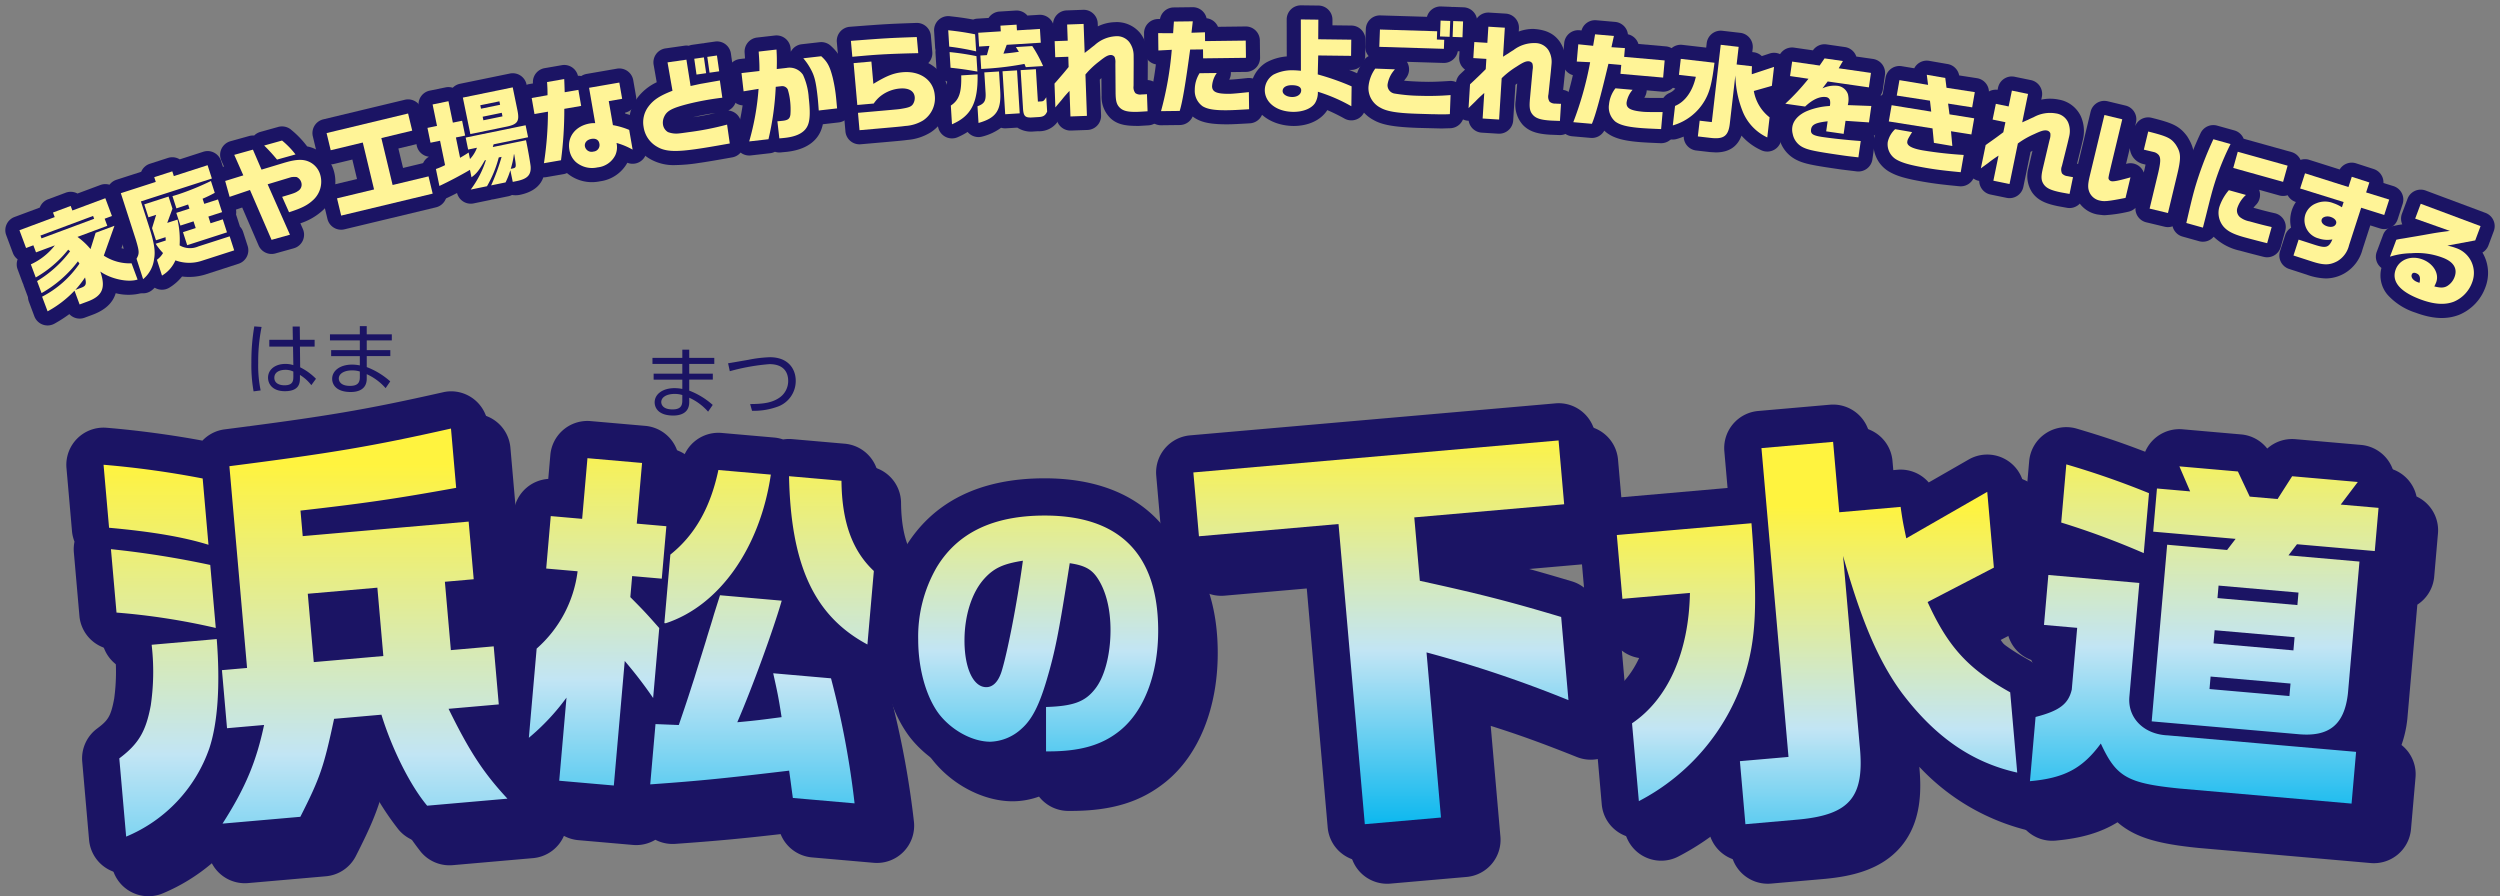 <svg xmlns="http://www.w3.org/2000/svg" xmlns:xlink="http://www.w3.org/1999/xlink" width="531.139" height="190.398" viewBox="0 0 531.139 190.398">
  <rect x="0" y="0" width="531.139" height="190.398" fill="#808080" stroke="none"/>
  <defs>
    <linearGradient id="linear-gradient" x1="2.816" y1="1" x2="2.816" gradientUnits="objectBoundingBox">
      <stop offset="0" stop-color="#00b5ee"/>
      <stop offset="0.456" stop-color="#c2e5f4"/>
      <stop offset="1" stop-color="#fff33f"/>
    </linearGradient>
    <linearGradient id="linear-gradient-2" x1="2.064" y1="1.096" x2="2.064" y2="-0.086" xlink:href="#linear-gradient"/>
    <linearGradient id="linear-gradient-3" x1="1.345" y1="1.362" x2="1.345" y2="-0.369" xlink:href="#linear-gradient"/>
    <linearGradient id="linear-gradient-4" x1="0.127" y1="1.032" x2="0.127" y2="-0.031" xlink:href="#linear-gradient"/>
    <linearGradient id="linear-gradient-5" x1="-0.938" y1="1.033" x2="-0.938" y2="-0.035" xlink:href="#linear-gradient"/>
    <linearGradient id="linear-gradient-6" x1="-2.263" y1="1.097" x2="-2.263" y2="-0.106" xlink:href="#linear-gradient"/>
    <clipPath id="clip-path">
      <rect id="長方形_2378" data-name="長方形 2378" width="531.139" height="70.276" fill="none"/>
    </clipPath>
  </defs>
  <g id="グループ_8735" data-name="グループ 8735" transform="translate(-324 -62.852)">
    <g id="グループ_5317" data-name="グループ 5317" transform="translate(977.044 -422.653)">
      <g id="グループ_5308" data-name="グループ 5308">
        <g id="グループ_5305" data-name="グループ 5305">
          <path id="パス_6663" data-name="パス 6663" d="M-552.486,573.385a7.91,7.91,0,0,1,4.665,1.522,7.91,7.91,0,0,1,3.215,5.7l1.1,12.6a7.925,7.925,0,0,1-.057,1.873,7.882,7.882,0,0,1,2.712,5.3l1.073,12.247a7.909,7.909,0,0,1-1.82,5.774,7.906,7.906,0,0,1-1.362,1.28,7.911,7.911,0,0,1,7.427,7.207l1.081,12.335a7.909,7.909,0,0,1-1.82,5.774,7.91,7.91,0,0,1-4.008,2.555,51.9,51.9,0,0,0,5.58,7,7.91,7.91,0,0,1,1.592,8.226,7.91,7.91,0,0,1-6.693,5.041l-17.058,1.494a7.91,7.91,0,0,1-6.755-2.8,59.357,59.357,0,0,1-7.955-13.439c-1.353,4.95-2.8,8.256-5.869,14.3a7.909,7.909,0,0,1-6.365,4.3l-16.533,1.447a7.909,7.909,0,0,1-7.456-3.784q-.128-.212-.242-.429a39.983,39.983,0,0,1-10.385,6.381,7.91,7.91,0,0,1-7.158-.508,7.91,7.91,0,0,1-3.8-6.087l-1.456-16.621a7.909,7.909,0,0,1,3.141-7.024c2.317-1.733,2.931-2.528,3.646-6.367a41.838,41.838,0,0,0,.123-10.376,7.91,7.91,0,0,1-7.507-7.211l-1.18-13.472a7.9,7.9,0,0,1,.136-2.3,7.9,7.9,0,0,1-.534-2.246l-1.172-13.384a7.91,7.91,0,0,1,2.272-6.268,7.91,7.91,0,0,1,6.256-2.3c6.555.539,14.035,1.546,20.357,2.733a7.881,7.881,0,0,1,4.726-2.393c21.78-2.787,30.009-4.185,46.34-7.87A7.908,7.908,0,0,1-552.486,573.385ZM-588.4,610.708a7.909,7.909,0,0,1-.662-.5,7.909,7.909,0,0,1-.792-.765l.242,2.761a7.911,7.911,0,0,1,.648-.892A7.906,7.906,0,0,1-588.4,610.708Zm27.167.5a7.913,7.913,0,0,1,.517-1.158l-1.229.108A7.9,7.9,0,0,1-561.237,611.211Zm3.627,23.2a7.907,7.907,0,0,1-1.784-2.154,7.943,7.943,0,0,1-2.8,3.758,7.894,7.894,0,0,1,1.769,2.094,7.917,7.917,0,0,1,.534-1.155A7.906,7.906,0,0,1-557.609,634.412Zm-26.246,4.1a7.908,7.908,0,0,1-2.865-1.533,7.906,7.906,0,0,1-1.7-1.993,7.91,7.91,0,0,1-1.022,1.87,7.9,7.9,0,0,1,3.176,2.176,7.9,7.9,0,0,1,1.283,1.982A7.893,7.893,0,0,1-583.855,638.511Z" fill="#1b1464"/>
          <path id="パス_6664" data-name="パス 6664" d="M-523.489,579.683q.345,0,.69.03l11.6,1.016a7.91,7.91,0,0,1,5.369,2.8,7.91,7.91,0,0,1,1.82,5.774l-.2,2.29q.451-1.473.8-3.12a7.909,7.909,0,0,1,8.43-6.244l11.143.977a7.909,7.909,0,0,1,1.91.41,7.911,7.911,0,0,1,1.955-.072l11.142.975a7.91,7.91,0,0,1,7.22,7.81c.075,8.463,2.533,11.735,4.375,13.46a7.91,7.91,0,0,1,2.473,6.463l-1.367,15.616a7.909,7.909,0,0,1-4.118,6.268,7.907,7.907,0,0,1-3.164.929,190.994,190.994,0,0,1,4.525,24.895,7.91,7.91,0,0,1-2.157,6.464,7.911,7.911,0,0,1-6.382,2.388l-13.114-1.148a7.912,7.912,0,0,1-6.657-4.948c-8.227.943-13.385,1.435-22.395,2.075a7.907,7.907,0,0,1-4.216-.875,7.871,7.871,0,0,1-4.771,1.1l-11.6-1.015a7.909,7.909,0,0,1-5.37-2.8,7.91,7.91,0,0,1-1.82-5.774l.056-.639a7.9,7.9,0,0,1-2.178-.72,7.909,7.909,0,0,1-4.336-7.761l1.66-18.953a7.909,7.909,0,0,1,2.693-5.282A17.238,17.238,0,0,0-536.024,618a7.907,7.907,0,0,1-2.3-1.874,7.91,7.91,0,0,1-1.82-5.774l.976-11.144a7.909,7.909,0,0,1,2.8-5.37A7.911,7.911,0,0,1-531.815,592l.446-5.1a7.91,7.91,0,0,1,2.8-5.37A7.91,7.91,0,0,1-523.489,579.683Zm4.41,26.9q-.106-.127-.206-.257-.121.111-.247.216.072.086.142.175l.064.082Q-519.2,606.686-519.079,606.58Zm-.016,17.018-.909-.917q-.225-.227-.43-.47a33.278,33.278,0,0,1-5.454,8.611,7.949,7.949,0,0,1,.847.28,7.919,7.919,0,0,1,1.425.737l.162-1.848A7.91,7.91,0,0,1-519.095,623.6Z" fill="#1b1464"/>
          <path id="パス_6665" data-name="パス 6665" d="M-425.535,657.79h-.528a7.9,7.9,0,0,1-6.237-3.045,16.69,16.69,0,0,1-5.586,1c-6.185,0-12.907-3.493-17.124-8.9-3.915-5.163-6.121-12.686-6.121-20.727a37.46,37.46,0,0,1,5.108-19.5c5.885-9.759,15.884-14.748,29.669-14.748,20.352,0,32.025,11.8,32.025,32.377,0,11.663-4,21.62-10.988,27.317C-410.6,655.868-416.834,657.79-425.535,657.79Z" fill="#1b1464"/>
          <path id="パス_6666" data-name="パス 6666" d="M-317.171,575.916a7.909,7.909,0,0,1,5.083,1.85,7.91,7.91,0,0,1,2.8,5.37l1.187,13.558a7.91,7.91,0,0,1-7.189,8.569l-23.4,2.049c9.12,2.075,15.032,3.658,24.336,6.438a7.91,7.91,0,0,1,5.615,6.889l1.547,17.671a7.91,7.91,0,0,1-3.16,7.037,7.91,7.91,0,0,1-7.649,1c-7.425-2.961-12.517-4.8-18.332-6.626l2.06,23.527a7.91,7.91,0,0,1-7.19,8.569l-16.183,1.417a7.91,7.91,0,0,1-8.569-7.19l-4.894-55.892-21.776,1.906a7.91,7.91,0,0,1-8.569-7.189l-1.188-13.559a7.909,7.909,0,0,1,1.82-5.774,7.91,7.91,0,0,1,5.37-2.8l77.594-6.794Q-317.515,575.916-317.171,575.916Zm-30.819,45.531-.349-.076a7.91,7.91,0,0,1-6.187-7.036l-1.18-13.471a7.91,7.91,0,0,1,1.82-5.774l.1-.118-5.172.453a7.887,7.887,0,0,1,2.916,5.468l4.894,55.892.424-.037-2.381-27.2a7.91,7.91,0,0,1,2.837-6.783A7.9,7.9,0,0,1-347.99,621.447Z" fill="#1b1464"/>
          <path id="パス_6667" data-name="パス 6667" d="M-277.473,673.258a7.909,7.909,0,0,1-5.083-1.85,7.909,7.909,0,0,1-2.8-5.369l-.506-5.781a53.526,53.526,0,0,1-10.612,7.219,7.91,7.91,0,0,1-7.452-.088,7.91,7.91,0,0,1-4.071-6.242l-1.448-16.534a7.91,7.91,0,0,1,3.456-7.247c3.663-2.471,6.317-6.813,7.708-12.412l-4.646.407a7.912,7.912,0,0,1-5.774-1.82,7.91,7.91,0,0,1-2.8-5.37l-1.186-13.558a7.91,7.91,0,0,1,7.189-8.569l24.225-2.121-.681-7.78a7.91,7.91,0,0,1,1.82-5.774,7.91,7.91,0,0,1,5.37-2.8l15.221-1.332a7.909,7.909,0,0,1,8.569,7.189l.62,7.079,5.155-.451a7.9,7.9,0,0,1,6.667,2.7l8.491-4.876a7.909,7.909,0,0,1,7.6-.153,7.909,7.909,0,0,1,4.219,6.322l1.409,16.1a7.91,7.91,0,0,1-4.233,7.709l-6.943,3.607c2.557,3.733,5.584,6.16,10.609,8.957a7.91,7.91,0,0,1,4.033,6.221l1.494,17.057a7.91,7.91,0,0,1-2.67,6.642,7.909,7.909,0,0,1-6.937,1.767,46.749,46.749,0,0,1-23.816-13.691c.486,5.164.407,11.7-3.753,16.778-4.31,5.264-10.988,6.525-16.324,7.035l-11.436,1C-277.013,673.248-277.244,673.258-277.473,673.258Zm16.489-19.239a7.92,7.92,0,0,1-.744,1.411,1.95,1.95,0,0,0,.477-.273A3.429,3.429,0,0,0-260.985,654.018Zm13.353-42.783q.7,2.266,1.4,4.308a7.908,7.908,0,0,1,1.962-3.075,7.9,7.9,0,0,1-2.271-.635A7.909,7.909,0,0,1-247.632,611.235Zm-36.67-1.169q.221.178.431.374.188.176.364.362-.019-.4-.041-.8Zm19.675-7.482.31,3.544a7.9,7.9,0,0,1,.816-1.857A7.893,7.893,0,0,1-264.627,602.584Z" fill="#1b1464"/>
          <path id="パス_6668" data-name="パス 6668" d="M-209.3,581a7.905,7.905,0,0,1,2.254.328c5.673,1.687,9.213,2.868,14.5,4.9a7.909,7.909,0,0,1,.864-1.526,7.909,7.909,0,0,1,7.1-3.243l12.432,1.089a7.91,7.91,0,0,1,5.541,3.008,7.91,7.91,0,0,1,5.981-2l13.949,1.222a7.91,7.91,0,0,1,6.538,4.668,7.906,7.906,0,0,1,.5,1.537,7.908,7.908,0,0,1,2.736,2.093,7.91,7.91,0,0,1,1.82,5.774l-.8,9.173a7.91,7.91,0,0,1-2.8,5.37,7.913,7.913,0,0,1-.781.578l-2.124,24.261a24.2,24.2,0,0,1-1.242,5.552,7.9,7.9,0,0,1,2.978,6.9l-.962,10.991a7.91,7.91,0,0,1-2.8,5.37,7.91,7.91,0,0,1-5.774,1.82L-186,665.651c-8.113-.821-13.26-2.046-17.169-5.452-3.573,2.216-7.764,3.411-13.15,3.9a7.909,7.909,0,0,1-6.3-2.279,7.91,7.91,0,0,1-2.293-6.29l1.2-13.645a7.91,7.91,0,0,1,5.9-6.968c.9-.233,1.522-.431,1.939-.583l.311-3.547A7.91,7.91,0,0,1-220.1,628.1a7.91,7.91,0,0,1-1.82-5.774l.929-10.612a7.9,7.9,0,0,1,3.957-6.179,7.9,7.9,0,0,1-1.224-4.964l1.082-12.356a7.91,7.91,0,0,1,3.432-5.851A7.91,7.91,0,0,1-209.3,581Z" fill="#1b1464"/>
        </g>
        <g id="グループ_5306" data-name="グループ 5306">
          <path id="パス_6669" data-name="パス 6669" d="M-557.231,568.639a7.91,7.91,0,0,1,4.665,1.522,7.91,7.91,0,0,1,3.214,5.7l1.1,12.6a7.918,7.918,0,0,1-.057,1.872,7.883,7.883,0,0,1,2.712,5.3l1.074,12.247a7.909,7.909,0,0,1-1.819,5.774,7.906,7.906,0,0,1-1.364,1.281,7.909,7.909,0,0,1,4.632,1.837,7.91,7.91,0,0,1,2.8,5.37l1.08,12.335a7.912,7.912,0,0,1-5.828,8.33,51.888,51.888,0,0,0,5.58,7,7.91,7.91,0,0,1,1.593,8.227,7.91,7.91,0,0,1-6.693,5.042l-17.059,1.494a7.91,7.91,0,0,1-6.756-2.8,59.381,59.381,0,0,1-7.954-13.438c-1.353,4.952-2.8,8.256-5.868,14.3a7.909,7.909,0,0,1-6.365,4.3l-16.534,1.447a7.909,7.909,0,0,1-7.456-3.784q-.128-.212-.242-.429a39.982,39.982,0,0,1-10.385,6.381,7.909,7.909,0,0,1-7.158-.508,7.909,7.909,0,0,1-3.8-6.087l-1.455-16.621a7.909,7.909,0,0,1,3.141-7.023c2.316-1.733,2.931-2.529,3.646-6.368a41.828,41.828,0,0,0,.123-10.375,7.909,7.909,0,0,1-7.507-7.211l-1.18-13.471a7.905,7.905,0,0,1,.136-2.3,7.9,7.9,0,0,1-.534-2.246l-1.172-13.384a7.91,7.91,0,0,1,2.272-6.268,7.91,7.91,0,0,1,6.256-2.3c6.555.539,14.036,1.546,20.357,2.733a7.881,7.881,0,0,1,4.726-2.393c21.779-2.787,30.008-4.185,46.341-7.87A7.907,7.907,0,0,1-557.231,568.639Zm-35.919,37.323a7.916,7.916,0,0,1-.663-.5,7.9,7.9,0,0,1-.792-.765l.242,2.762A7.956,7.956,0,0,1-593.15,605.962Zm27.166.5a7.9,7.9,0,0,1,.519-1.16l-1.23.108A7.905,7.905,0,0,1-565.984,606.467Zm3.629,23.2a7.908,7.908,0,0,1-1.785-2.154,7.944,7.944,0,0,1-2.8,3.758,7.9,7.9,0,0,1,1.769,2.094,7.912,7.912,0,0,1,.534-1.154A7.905,7.905,0,0,1-562.355,629.666Zm-26.245,4.1a7.907,7.907,0,0,1-2.867-1.533,7.906,7.906,0,0,1-1.7-1.993,7.91,7.91,0,0,1-1.022,1.87,7.906,7.906,0,0,1,3.176,2.176,7.906,7.906,0,0,1,1.284,1.984A7.889,7.889,0,0,1-588.6,633.766Z" fill="#1b1464"/>
          <path id="パス_6670" data-name="パス 6670" d="M-528.243,574.938q.347,0,.7.031l11.6,1.015a7.91,7.91,0,0,1,5.37,2.8,7.91,7.91,0,0,1,1.82,5.774l-.2,2.29q.451-1.473.8-3.12a7.909,7.909,0,0,1,8.429-6.244l11.144.977a7.906,7.906,0,0,1,1.91.41,7.9,7.9,0,0,1,1.955-.072l11.142.975a7.91,7.91,0,0,1,7.22,7.809c.076,8.466,2.533,11.737,4.374,13.461a7.91,7.91,0,0,1,2.474,6.464l-1.367,15.617A7.909,7.909,0,0,1-465,629.388a7.9,7.9,0,0,1-3.164.929,190.982,190.982,0,0,1,4.526,24.895,7.91,7.91,0,0,1-2.157,6.464,7.909,7.909,0,0,1-6.383,2.388l-13.115-1.149a7.911,7.911,0,0,1-6.657-4.948c-8.227.943-13.384,1.434-22.394,2.075a7.908,7.908,0,0,1-4.215-.875,7.874,7.874,0,0,1-4.773,1.1l-11.6-1.016a7.91,7.91,0,0,1-7.189-8.569l.056-.639a7.9,7.9,0,0,1-2.178-.72,7.91,7.91,0,0,1-4.336-7.761l1.659-18.952a7.909,7.909,0,0,1,2.694-5.283,17.227,17.227,0,0,0,3.449-4.079,7.908,7.908,0,0,1-2.3-1.875,7.91,7.91,0,0,1-1.82-5.774l.976-11.144a7.91,7.91,0,0,1,2.8-5.37,7.911,7.911,0,0,1,4.557-1.832l.446-5.1A7.911,7.911,0,0,1-528.243,574.938Zm4.419,26.9h0q-.106-.126-.206-.256-.121.111-.247.216.072.086.142.174l.065.083C-523.991,601.978-523.908,601.905-523.824,601.835Zm-.016,17.018-.909-.918q-.225-.227-.429-.469a33.263,33.263,0,0,1-5.453,8.611,7.959,7.959,0,0,1,.847.28,7.92,7.92,0,0,1,1.425.736l.162-1.847A7.91,7.91,0,0,1-523.84,618.853Z" fill="#1b1464"/>
          <path id="パス_6671" data-name="パス 6671" d="M-430.281,653.044h-.528A7.9,7.9,0,0,1-437.046,650a16.693,16.693,0,0,1-5.586,1c-6.186,0-12.908-3.493-17.125-8.9-3.914-5.16-6.121-12.684-6.121-20.727a37.461,37.461,0,0,1,5.108-19.5c5.885-9.759,15.884-14.748,29.669-14.748,20.353,0,32.026,11.8,32.026,32.377,0,11.662-4,21.618-10.986,27.317C-415.346,651.123-421.581,653.044-430.281,653.044Z" fill="#1b1464"/>
          <path id="パス_6672" data-name="パス 6672" d="M-321.908,571.17a7.91,7.91,0,0,1,7.87,7.22l1.188,13.559a7.91,7.91,0,0,1-1.82,5.774,7.91,7.91,0,0,1-5.37,2.8l-23.4,2.049c9.113,2.074,15.025,3.656,24.334,6.437a7.91,7.91,0,0,1,5.615,6.888l1.548,17.671a7.91,7.91,0,0,1-3.16,7.037,7.909,7.909,0,0,1-7.649,1c-7.425-2.961-12.518-4.8-18.333-6.626l2.06,23.526a7.91,7.91,0,0,1-1.82,5.774,7.91,7.91,0,0,1-5.37,2.8l-16.184,1.417a7.909,7.909,0,0,1-8.569-7.19l-4.894-55.891-21.775,1.907a7.91,7.91,0,0,1-8.569-7.189l-1.188-13.56a7.91,7.91,0,0,1,1.82-5.774,7.91,7.91,0,0,1,5.37-2.8l77.594-6.794Q-322.255,571.17-321.908,571.17ZM-352.736,616.7l-.349-.076a7.91,7.91,0,0,1-6.188-7.037l-1.179-13.471a7.887,7.887,0,0,1,1.921-5.891l-5.173.453.12.1a7.91,7.91,0,0,1,2.8,5.37l4.894,55.892.425-.037-2.382-27.2a7.91,7.91,0,0,1,2.836-6.784A7.9,7.9,0,0,1-352.736,616.7Z" fill="#1b1464"/>
          <path id="パス_6673" data-name="パス 6673" d="M-282.219,668.513a7.909,7.909,0,0,1-5.083-1.85,7.909,7.909,0,0,1-2.8-5.37l-.506-5.781a53.514,53.514,0,0,1-10.611,7.218,7.91,7.91,0,0,1-7.452-.087,7.91,7.91,0,0,1-4.072-6.242l-1.449-16.534a7.91,7.91,0,0,1,3.456-7.248c3.663-2.471,6.318-6.813,7.709-12.412l-4.646.406a7.91,7.91,0,0,1-8.569-7.19l-1.187-13.558a7.91,7.91,0,0,1,7.189-8.569l24.225-2.121-.681-7.78a7.909,7.909,0,0,1,1.82-5.774,7.909,7.909,0,0,1,5.37-2.8l15.221-1.332a7.91,7.91,0,0,1,8.569,7.189l.62,7.079,5.155-.451a7.9,7.9,0,0,1,6.667,2.7l8.491-4.876a7.909,7.909,0,0,1,7.6-.153,7.909,7.909,0,0,1,4.219,6.322l1.409,16.1a7.91,7.91,0,0,1-4.233,7.709l-6.943,3.607c2.557,3.732,5.583,6.159,10.609,8.957a7.91,7.91,0,0,1,4.033,6.221l1.494,17.058a7.91,7.91,0,0,1-2.671,6.642,7.909,7.909,0,0,1-6.938,1.766,46.763,46.763,0,0,1-23.815-13.691c.486,5.164.408,11.7-3.753,16.778-4.311,5.265-10.989,6.525-16.326,7.035l-11.435,1Q-281.874,668.513-282.219,668.513Zm16.489-19.238a7.914,7.914,0,0,1-.743,1.409,1.95,1.95,0,0,0,.477-.273h0A3.537,3.537,0,0,0-265.73,649.274Zm13.353-42.785q.7,2.266,1.4,4.308a7.908,7.908,0,0,1,1.962-3.075,7.9,7.9,0,0,1-2.272-.636A7.913,7.913,0,0,1-252.378,606.49Zm-36.671-1.169q.222.179.432.374.189.176.364.363-.019-.4-.041-.8Zm19.677-7.482.31,3.542a7.9,7.9,0,0,1,.815-1.856A7.9,7.9,0,0,1-269.373,597.839Z" fill="#1b1464"/>
          <path id="パス_6674" data-name="パス 6674" d="M-214.045,576.254a7.905,7.905,0,0,1,2.254.328c5.673,1.687,9.213,2.868,14.5,4.9a7.908,7.908,0,0,1,.864-1.526,7.91,7.91,0,0,1,7.1-3.244L-176.9,577.8a7.91,7.91,0,0,1,5.542,3.009,7.909,7.909,0,0,1,5.981-2l13.948,1.221a7.91,7.91,0,0,1,6.538,4.668,7.906,7.906,0,0,1,.5,1.537,7.908,7.908,0,0,1,2.736,2.093,7.91,7.91,0,0,1,1.82,5.774l-.8,9.173a7.91,7.91,0,0,1-2.8,5.37,7.9,7.9,0,0,1-.781.578l-2.124,24.261a24.2,24.2,0,0,1-1.241,5.553,7.9,7.9,0,0,1,2.977,6.9l-.961,10.991a7.909,7.909,0,0,1-2.8,5.37,7.908,7.908,0,0,1-5.774,1.82l-36.615-3.206c-8.113-.822-13.26-2.047-17.169-5.452-3.572,2.215-7.763,3.411-13.148,3.9a7.911,7.911,0,0,1-6.3-2.278,7.909,7.909,0,0,1-2.294-6.29l1.2-13.646a7.91,7.91,0,0,1,5.9-6.969c.9-.233,1.52-.43,1.938-.582l.311-3.546a7.911,7.911,0,0,1-6.363-8.454l.93-10.612a7.9,7.9,0,0,1,3.956-6.178,7.9,7.9,0,0,1-1.224-4.964l1.082-12.357a7.909,7.909,0,0,1,3.432-5.851A7.909,7.909,0,0,1-214.045,576.254Z" fill="#1b1464"/>
        </g>
        <g id="グループ_5307" data-name="グループ 5307">
          <path id="パス_6675" data-name="パス 6675" d="M-631.044,584.246a197.682,197.682,0,0,1,21.059,2.916l1.233,14.084c-5.075-1.583-11.7-2.766-21.12-3.616Zm1.57,17.933a198.885,198.885,0,0,1,21.1,3.353l1.172,13.385a143.473,143.473,0,0,0-21.089-3.267Zm22.476,19.1c.763,9.718.235,17.786-1.58,23.234a31.5,31.5,0,0,1-17.664,18.736l-1.455-16.621c4.136-3.1,5.664-5.785,6.683-11.251a49.52,49.52,0,0,0,.217-12.625l-.022-.262Zm2.689-36.729c21.794-2.789,30.481-4.255,47.078-8l1.1,12.6c-13.189,2.388-19.72,3.313-33.073,4.834l.474,5.424,35.254-3.087,1.074,12.247-6.124.537,1.271,14.521,9.1-.8,1.08,12.335-10.672.935c4.4,8.959,7.356,13.548,12.514,19.09l-17.059,1.494c-3.643-4.353-7.5-12.125-9.715-19.336l-10.059.881c-2.189,10.241-2.959,12.512-7.169,20.814l-16.534,1.447c4.963-7.751,7.207-13.324,8.831-20.959l-7.873.69-1.08-12.335,5.336-.467Zm32.709,40.329-1.271-14.521-14.783,1.294,1.271,14.522Z" fill="url(#linear-gradient)"/>
          <path id="パス_6676" data-name="パス 6676" d="M-536.033,595.15l6.671.585,1.128-12.887,11.6,1.015-1.129,12.888,6.292.551-.975,11.143-6.292-.551-.392,4.472c2.737,2.761,3.229,3.262,6.147,6.573l-1.3,14.858a90.979,90.979,0,0,0-6.033-7.861l-2.318,26.456-11.6-1.016,1.546-17.662a47.286,47.286,0,0,1-8,8.542l1.659-18.952a26.186,26.186,0,0,0,8.7-16.426l-6.671-.584Zm49.07,17.971c-1.757,6.109-6.283,18.546-9.441,25.832,4.235-.393,4.855-.491,9.414-1.086-.684-4.413-.851-5.115-1.781-9.322l12.28,1.075a186.652,186.652,0,0,1,5.008,26.564l-13.115-1.149c-.374-2.706-.41-3.168-.791-5.8-13.353,1.581-18.443,2.129-29.511,2.916l1.122-12.81,4.947.2c2.054-6.008,2.066-6.159,3.321-10.022.539-1.786,1.378-4.386,2.447-7.882.545-1.863,1.167-3.718,1.718-5.656l1.268-4.013Zm-2.313-26.785c-2.278,15.536-10.917,27.842-22.321,31.579l-.3-.026,1.274-14.555c5.174-4.131,8.51-9.949,10.206-17.975Zm15.008,1.313c.078,8.715,2.289,14.868,6.878,19.164l-1.367,15.617c-11.236-6.026-16.26-16.7-16.653-35.756Z" fill="url(#linear-gradient-2)"/>
          <path id="パス_6677" data-name="パス 6677" d="M-430.809,635.71c5.62-.175,8.2-1.053,10.3-3.688,2.108-2.516,3.4-7.375,3.4-12.642,0-4.566-.995-8.429-2.81-11.121-1.229-1.815-2.692-2.634-5.853-3.1-2.284,14.574-3.044,18.555-4.917,24.876-1.58,5.327-3.1,8.313-5.268,10.244a10.278,10.278,0,0,1-6.673,2.81c-3.805,0-8.194-2.4-10.888-5.854-2.751-3.628-4.448-9.6-4.448-15.862a29.431,29.431,0,0,1,3.922-15.336c4.448-7.375,12.058-11,22.945-11,15.98,0,24.116,8.253,24.116,24.467,0,9.248-2.986,17.033-8.078,21.189-3.8,3.1-8.429,4.448-15.218,4.448h-.528Zm-13.052-27.334c-2.693,2.926-4.273,7.843-4.273,13.228,0,5.853,1.873,9.892,4.624,9.892,1.4,0,2.517-1.112,3.219-3.22,1.229-3.863,3.337-14.574,4.566-23.646C-439.822,605.273-441.813,606.151-443.861,608.376Z" fill="url(#linear-gradient-3)"/>
          <path id="パス_6678" data-name="パス 6678" d="M-321.917,579.08l1.188,13.559-31.843,2.788,1.179,13.471c12.942,2.834,19.075,4.413,30.027,7.685l1.548,17.671a256.478,256.478,0,0,0-30.154-10.142l3.072,35.079-16.184,1.417-5.584-63.771-29.655,2.6-1.188-13.56Z" fill="url(#linear-gradient-4)"/>
          <path id="パス_6679" data-name="パス 6679" d="M-306.309,639.176c7.659-5.166,12.072-15.16,12.3-27.7l-14.346,1.255-1.187-13.558,28.606-2.505c1.341,17.336,1.014,24.681-1.548,32.662A45.669,45.669,0,0,1-304.86,655.71Zm22.918,8.043,10.324-.9-5.746-65.609,15.221-1.332,1.311,14.958,13.034-1.141c.466,3.309.592,3.739,1.2,6.682l17.205-9.881,1.409,16.1-14.08,7.315c4.365,9.578,8.651,14.228,17.546,19.179l1.494,17.058c-9.621-2.155-17.41-7.555-24.486-16.9-5-6.791-8.67-15.461-12.513-29.14l3.516,40.153c1.141,11.007-1.965,14.8-12.892,15.849l-11.373,1Z" fill="url(#linear-gradient-5)"/>
          <path id="パス_6680" data-name="パス 6680" d="M-217.859,607.663l19.33,1.692-2.117,24.182c-.392,4.473,3.043,7.982,8.142,8.2l40.025,3.505-.961,10.991-36.615-3.206c-11.054-1.12-13.381-2.469-16.656-9.554-3.9,5.31-7.747,7.341-15.061,8l1.2-13.646c5.08-1.311,6.963-2.751,7.689-5.819l1.149-13.114-7.05-.618Zm20.266-4.642a167.437,167.437,0,0,0-17.534-6.5l1.082-12.357a179.28,179.28,0,0,1,17.567,6.121Zm2.807-13.733,7.05.617-2.285-5.318,12.432,1.089,2.512,5.338,5.913.517,3.1-4.846,13.948,1.221-3.628,4.8,8.035.7-.8,9.173-16.526-1.447-1.811,2.362,15.085,1.321-2.449,27.972c-.742,6.733-4.026,9.349-10.69,8.689l-31.005-2.714,3.285-37.525,12.735,1.115,1.812-2.362-17.512-1.533Zm28.144,44.095.233-2.654-16.981-1.486-.232,2.653Zm.85-9.7.246-2.8-16.98-1.487-.246,2.8Zm.844-9.627.232-2.654-16.98-1.487-.233,2.653Z" fill="url(#linear-gradient-6)"/>
        </g>
      </g>
      <g id="グループ_5312" data-name="グループ 5312" transform="translate(0 4)">
        <path id="パス_6731" data-name="パス 6731" d="M-597.469,550.965a37.311,37.311,0,0,0-.718,7.662,26.121,26.121,0,0,0,.518,5.825l-1.5.2a31.5,31.5,0,0,1-.467-6.142,43.628,43.628,0,0,1,.617-7.662ZM-586.2,553.7v1.436h-3.121l.05,4.407a12.408,12.408,0,0,1,3.356,2.436l-.986,1.353a9.08,9.08,0,0,0-2.42-2.17v.617c0,.952-.017,2.838-3.205,2.838-2.6,0-3.573-1.518-3.573-2.871,0-1.736,1.536-2.921,3.656-2.921a5.347,5.347,0,0,1,1.72.25l-.067-3.939h-5.041V553.7h5.007l-.049-2.821h1.518l.034,2.821Zm-4.523,6.744a3.8,3.8,0,0,0-1.7-.367c-1.118,0-2.337.434-2.337,1.686,0,1.285,1.268,1.6,2.153,1.6,1.82,0,1.887-.984,1.887-1.886Z" fill="#1b1464"/>
        <path id="パス_6732" data-name="パス 6732" d="M-569.8,552.533v1.286h-5.325v2.07h5.008v1.268h-5.008v2.337a16.174,16.174,0,0,1,4.991,3.039l-.985,1.436A11.771,11.771,0,0,0-575.128,561v.951c0,2.388-1.987,2.838-3.389,2.838-3.255,0-3.956-1.736-3.956-2.8,0-1.752,1.72-3.021,4.207-3.021a8.636,8.636,0,0,1,1.669.167v-1.97h-6.093v-1.268h6.093v-2.07h-6.343v-1.286h6.343v-1.752h1.469v1.752Zm-6.794,7.9a5.268,5.268,0,0,0-1.669-.235c-1.553,0-2.8.635-2.8,1.737,0,.317.167,1.552,2.37,1.552,1.453,0,2.1-.517,2.1-1.836Z" fill="#1b1464"/>
      </g>
      <g id="グループ_5313" data-name="グループ 5313" transform="translate(0 9)">
        <path id="パス_6733" data-name="パス 6733" d="M-501.288,552.533v1.286h-5.325v2.07h5.009v1.268h-5.009v2.337a16.174,16.174,0,0,1,4.991,3.039l-.984,1.436A11.782,11.782,0,0,0-506.613,561v.951c0,2.388-1.987,2.838-3.389,2.838-3.255,0-3.956-1.736-3.956-2.8,0-1.752,1.72-3.021,4.207-3.021a8.635,8.635,0,0,1,1.669.167v-1.97h-6.093v-1.268h6.093v-2.07h-6.343v-1.286h6.343v-1.752h1.469v1.752Zm-6.794,7.9a5.262,5.262,0,0,0-1.669-.235c-1.553,0-2.805.635-2.805,1.737,0,.317.167,1.552,2.37,1.552,1.454,0,2.1-.517,2.1-1.836Z" fill="#1b1464"/>
        <path id="パス_6734" data-name="パス 6734" d="M-493.67,562.35c2.755-.018,4.675-.251,6.311-1.419a4.3,4.3,0,0,0,1.769-3.506c0-1.57-.734-3.556-3.99-3.556a44.37,44.37,0,0,0-8.413,1.5l-.367-1.685c.383-.05,3.622-.619,4.306-.735a27.439,27.439,0,0,1,4.575-.551c3.906,0,5.492,2.5,5.492,5.008a5.794,5.794,0,0,1-3.974,5.542,14.777,14.777,0,0,1-5.308.835Z" fill="#1b1464"/>
      </g>
    </g>
    <g id="グループ_8732" data-name="グループ 8732" transform="translate(324 62.852)">
      <g id="グループ_8731" data-name="グループ 8731" transform="translate(0 0)" clip-path="url(#clip-path)">
        <path id="パス_26260" data-name="パス 26260" d="M5.955,40.579l-1.548.577L3,37.38l7.49-2.791-.361-.971,3.755-1.4.361.969,7-2.607,1.407,3.776-1.548.577.562,1.507L15.328,38.8A14.779,14.779,0,0,1,18.1,41.387l1.084-3.459,4-1.491L20.923,42.78a10.078,10.078,0,0,0,5.9,1.633L28.1,47.858c-2.031.664-5.683-.114-7.92-1.7,1.21,3.5.449,5.239-2.827,6.412l-1.569.584L14.7,50.223a22.9,22.9,0,0,1-5.719,4.389L7.814,51.5a21.655,21.655,0,0,0,7.935-7.022l-.324-.49A25.371,25.371,0,0,1,7.7,50.741l-.953-2.559a24.884,24.884,0,0,0,7.018-6.329l-.409-.342a24,24,0,0,1-6.894,5.906L5.421,44.632a13.554,13.554,0,0,0,5.1-4.038l-4,1.491Zm12.916-5.637-.223-.6L7.465,38.513l.223.6ZM15.986,49.649c1.143-.4,1.3-.742.953-2.235a23.941,23.941,0,0,1-2.067,2.651Z" transform="translate(1.131 11.533)" fill="#fff497"/>
        <path id="パス_26261" data-name="パス 26261" d="M26.064,29.036l-.325-1.005,3.838-1.239L29.9,27.8l7.172-2.315.914,2.831L22.909,33.179l1.664,5.16c1.164,3.607,1.453,5.435,1.131,7.091a6.587,6.587,0,0,1-2.326,4.27l-1.4-4.342c.617-1.1.614-1.471-.135-4.007l-3.2-9.919Zm.244,16.546a4.636,4.636,0,0,0,1.3-1.436,12.122,12.122,0,0,1-1.562-1.973l2.139-.69-.043-.705-2.034.657-.832-2.579.87-2.827-1.636.527-.887-2.747,5.159-1.665.833,2.579L28.5,37.743l2.181-.705a19.365,19.365,0,0,1,.449,5.482,4.42,4.42,0,0,0,3.984.22L41.765,40.6l.96,2.979L35.7,45.841a8.514,8.514,0,0,1-5.463-.138,6.982,6.982,0,0,1-2.847,3.235Zm6.913-10.867-.284-.881c-1.147.394-1.272.434-2.488.826l-.84-2.6c.552-.156.993-.3,1.245-.379a56.467,56.467,0,0,0,6.932-2.838l.813,2.516a28.635,28.635,0,0,1-2.583,1.25l.353,1.091,2.914-.941.873,2.7-2.915.942.46,1.425,2.6-.839.892,2.768-8.451,2.727-.892-2.768,2.7-.873-.46-1.427-2.789.9-.873-2.7Z" transform="translate(7.029 9.611)" fill="#fff497"/>
        <path id="パス_26262" data-name="パス 26262" d="M34.739,30.271l3.853-1.191-1.925-4.359,3.969-1.107,1.826,4.248,4.98-1.505.318-.088c2.187-.61,3.6-.639,4.8-.084A4.347,4.347,0,0,1,54.95,29a5.273,5.273,0,0,1-1.423,5.225c-1.209,1.161-2.469,1.81-5.219,2.692L46.844,33.64c2.534-.753,2.826-.858,3.362-1.235a1.558,1.558,0,0,0,.716-1.779,1.759,1.759,0,0,0-1-1.186,3.968,3.968,0,0,0-1.182.032l-4.978,1.505L48.5,41.689,44.591,42.78,40.009,32.186l-4.328,1.46Zm12.083-8.59a17.857,17.857,0,0,1,2.86,2.954L45.756,25.73a36.463,36.463,0,0,0-2.734-2.988Z" transform="translate(13.101 8.177)" fill="#fff497"/>
        <path id="パス_26263" data-name="パス 26263" d="M60.468,33.643l-2.393-9.966-6.815,1.637-.876-3.644L67.7,17.51l.876,3.644-6.559,1.575L64.412,32.7l7.631-1.833.88,3.666L53.482,39.2l-.88-3.666Z" transform="translate(19.001 6.604)" fill="#fff497"/>
        <path id="パス_26264" data-name="パス 26264" d="M67.04,17.111l3.366-.693.936,4.554,1.964-.4.647,3.151-1.964.4.887,4.316c.822-.485.964-.558,1.818-1.115l.284,1.381a7.1,7.1,0,0,0,1.486-2.4l-1.877.386-.523-2.546L86.8,21.53l.523,2.546L80,25.58l-.174.576,7.056-1.45.128.625c.365,1.771.806,4.356.855,4.931.127,1.818-.668,2.655-2.933,3.122l-.863.176-.51-2.482a16.5,16.5,0,0,1-1.02,2.593l-3.064.631a43.022,43.022,0,0,0,2.22-6.057l-.6.124a24.394,24.394,0,0,1-2.5,6.113l-3.454.711a21.467,21.467,0,0,0,3.233-6.266l-.237.05c-1.19,2.089-1.756,2.834-2.837,3.6L74.977,31c-1.986,1.172-4.441,2.464-6.493,3.425l-.741-3.6a16.25,16.25,0,0,0,1.944-.826l-1.065-5.179-2.028.417-.647-3.151,2.028-.417Zm17.021-3.633.985,4.791c.515,2.5.055,3.115-2.63,3.622L75.058,23.4l-1.592-7.748Zm-2.68,3.7-.151-.734-4.057.833.15.734Zm.505,2.46-.156-.756-4.057.835.154.755Zm2.422,8.071a17.4,17.4,0,0,1-.671,3.085l.54-.112c.656-.2.668-.249.2-2.987Z" transform="translate(24.87 5.083)" fill="#fff497"/>
        <path id="パス_26265" data-name="パス 26265" d="M85.391,15.629c0-1.142-.018-1.653-.1-2.8l3.647-.632c.077,1.865.074,1.978.1,2.8l2.91-.5.589,3.407-3.581.621a82.229,82.229,0,0,1-.7,10.921l-3.626.628a74.143,74.143,0,0,0,.854-10.947l-2.866.5-.591-3.407Zm8.827-1.575,6.426-1.113.6,3.451-2.844.493.884,5.1A16.328,16.328,0,0,1,102.744,23l.726,4.189a15.52,15.52,0,0,0-3.421-1.42,4.125,4.125,0,0,1-.262,2.617,4.746,4.746,0,0,1-3.78,2.578,5.283,5.283,0,0,1-4.628-1.166,4.44,4.44,0,0,1-1.35-2.628c-.47-2.713,1.322-5.014,4.339-5.537a4.988,4.988,0,0,1,1.151-.065ZM93.336,26.5A1.444,1.444,0,0,0,95.156,27.6a1.383,1.383,0,0,0,1.25-1.691c-.136-.781-.762-1.165-1.694-1-.956.167-1.513.822-1.377,1.6" transform="translate(30.934 4.6)" fill="#fff497"/>
        <path id="パス_26266" data-name="パス 26266" d="M104.393,10.019l4.014-.573.885,5.594c.95-.2,1.836-.4,2.137-.461.306-.044,1.259-.223,4.083-.715l.522,3.663a59.484,59.484,0,0,0-7.117,1.282c-3.543.906-4.622,1.461-5.219,2.725a2.946,2.946,0,0,0-.275,1.664,2.245,2.245,0,0,0,1.056,1.631,4.926,4.926,0,0,0,2.4.281c.308-.022.941-.112,1.967-.259a60.224,60.224,0,0,0,8.2-1.614l.573,4.013c-3.689.66-5.537.968-7.2,1.2-4.449.635-6.558.512-8.263-.514a5.758,5.758,0,0,1-2.844-4.178,5.57,5.57,0,0,1,.934-4.228c1.1-1.515,2.4-2.389,5.2-3.48Zm7.727-1.058.479,3.359-2.049.292-.479-3.359Zm2.771-.4.479,3.359-2.051.292-.479-3.359Z" transform="translate(37.427 3.231)" fill="#fff497"/>
        <path id="パス_26267" data-name="パス 26267" d="M118.205,12.205c.017-1.222-.015-2.084-.16-4.13l3.787-.432c.08,1.478.1,2.272.052,4.142l2.057-.235a3.441,3.441,0,0,1,3.517,1.461,13.737,13.737,0,0,1,1.224,4.9c.314,2.758.285,4.448-.114,5.6q-.822,2.423-4.861,2.884c-.307.034-.745.085-1.272.123l-.416-3.634c.4-.023,1.011-.094,1.1-.1,1.161-.132,1.547-.442,1.668-1.321a15.636,15.636,0,0,0-.069-2.943,12.785,12.785,0,0,0-.5-2.406,1.322,1.322,0,0,0-1.365-.687l-1.183.135a59.72,59.72,0,0,1-1.545,11.134l-4.094.468A54.19,54.19,0,0,0,118.018,16l-3.18.518-.442-3.875Zm13.128-3.141c1.334,1.2,1.847,2.184,2.458,4.622a30.989,30.989,0,0,1,.689,4.091c.062.548.107,1.142.226,2.37l-3.9.445c-.106-1.518-.169-2.265-.27-3.141-.329-2.891-.624-4.1-1.3-5.4A12.8,12.8,0,0,0,127.523,9.5Z" transform="translate(43.141 2.883)" fill="#fff497"/>
        <path id="パス_26268" data-name="パス 26268" d="M145.579,9.138c-5.345.117-8.187.256-11.613.559l-2.393.211-.3-3.382c7.671-.587,8.157-.607,14-.812Zm-12.8,12.679,4.875-.43c3.864-.34,3.864-.34,4.583-.47,1.4-.233,1.885-.453,2.219-.947a2.433,2.433,0,0,0,.377-1.493c-.117-1.318-1.3-1.989-3.192-1.822a7.726,7.726,0,0,0-4.023,1.571,7.1,7.1,0,0,0-1.494,1.614l-3.492.308-.782-8.893,3.776-.333.419,4.743c2.771-1.7,4.31-2.305,6.222-2.473,3.732-.328,6.541,1.659,6.822,4.865a5.64,5.64,0,0,1-2.469,5.374,8.21,8.21,0,0,1-3.771,1.173c-.917.125-1.621.187-4.847.471l-4.9.431Z" transform="translate(49.506 2.155)" fill="#fff497"/>
        <path id="パス_26269" data-name="パス 26269" d="M146.288,4.991c2.27.258,3.362.41,5.708.861l.224,3.63A52.953,52.953,0,0,0,146.5,8.469Zm.289,4.642a53.976,53.976,0,0,1,5.707.861l.2,3.279c-2.144-.376-3.238-.551-5.705-.817Zm5.946,4.733c.109,6.022-1.35,8.852-5.437,10.607l-.246-3.981c1.76-1.169,2.3-2.75,2.208-6.409Zm4.557-.614.234,3.784c.317,4.4-.749,6.076-4.591,7.153l-.22-3.542c1.512-.558,1.849-1.175,1.708-3.087l-.255-4.113Zm.376-8.526-.076-1.21,3.432-.213.076,1.21,4.885-.3.18,2.926-7.238.449-.7,1.877c1.6-.167,1.844-.182,3.287-.4l-.636-1,3.476-.216a27.981,27.981,0,0,1,2.3,4.253l-3.674.229-.285-.69a63.247,63.247,0,0,1-7.471.972l-1.716.106-.178-2.86,1.385-.085.543-1.956-2.2.136-.182-2.925Zm.37,8.479,3.081-.191.567,9.132-3.081.19Zm7.085-.439.428,6.886.66-.04c.505-.032.611-.1,1.115-.887l.189,3.037c-.387.884-.835,1.155-2.024,1.186l-1.321.081c-1.41.044-1.721-.335-1.8-2.252l-.485-7.81Z" transform="translate(55.168 1.434)" fill="#fff497"/>
        <path id="パス_26270" data-name="パス 26270" d="M165.614,10.666l-2.776.1-.123-3.413,2.774-.1-.124-3.435,3.5-.127.224,6.165c.45-.347.793-.624,1.029-.786.343-.3.708-.577,1.073-.855a7.2,7.2,0,0,1,4.385-1.9,3.34,3.34,0,0,1,2.977,1.215,4.76,4.76,0,0,1,.939,2.789c.006.154.006.771.012,1.586l-.023,4.809-.012.264a1.969,1.969,0,0,0,.4,1.418,1.759,1.759,0,0,0,1.268.285c.22-.008.549-.019,1.188-.065l.131,3.633c-.77.051-1.65.1-1.914.114-2.092.076-3.136-.129-3.888-.785-.683-.616-.927-1.29-.982-2.765l-.012-.353-.045-6.106.007-.42a2.919,2.919,0,0,0-.176-1.228.959.959,0,0,0-.83-.41c-.6.022-1.158.329-2.443,1.367a17.8,17.8,0,0,0-2.92,2.774l.318,8.787-3.5.127-.2-5.44c-.744.8-1.122,1.231-1.694,1.958l-.846,1c-.043.045-.19.227-.464.567l-.185-5.065c2.012-2.3,2.033-2.345,3-3.527Z" transform="translate(61.353 1.392)" fill="#fff497"/>
        <path id="パス_26271" data-name="パス 26271" d="M181.853,5.81l.168-2.471,4.012-.051-.278,2.429,2.864-.1.023,1.874,8.64-.107.045,3.659-9.1.113-.023-1.9-2.734.034c-.99,7.354-1.647,11.219-2.22,13.036l-3.967.048A71.356,71.356,0,0,0,181.566,9.34l-2.842.146-.047-3.681Zm9.276,8.461a5.423,5.423,0,0,0-1,2.79c.017,1.256.992,1.664,3.769,1.629.595-.007,1.938-.134,4.051-.358l.045,3.637c-2.336.138-3.437.2-4.627.211-2.667.033-4.192-.212-5.236-.839a4.016,4.016,0,0,1-1.675-3.506,6.606,6.606,0,0,1,1.015-3.519Z" transform="translate(67.382 1.24)" fill="#fff497"/>
        <path id="パス_26272" data-name="パス 26272" d="M202.783,3l3.721.047-.029,4.162L213.5,7.3l-.043,3.436-6.981-.085-.1,4.028a53.769,53.769,0,0,1,7.194,2.534l-.054,4.228a35.142,35.142,0,0,0-7.118-3.083,4.336,4.336,0,0,1-.6,2.415c-.763,1.158-2.556,1.885-4.671,1.859-3.523-.044-6.03-2.013-6-4.678a3.923,3.923,0,0,1,1.847-3.236,8.624,8.624,0,0,1,4.24-.917c.331,0,.881.033,1.585.107Zm-3.867,15.194c-.008.705.865,1.266,2.011,1.281,1.122.014,1.922-.572,1.933-1.407.01-.705-.669-1.088-1.946-1.1-1.234-.015-1.989.46-2,1.231" transform="translate(73.587 1.132)" fill="#fff497"/>
        <path id="パス_26273" data-name="パス 26273" d="M216.752,13.533a6.049,6.049,0,0,0-1.577,3.249,1.787,1.787,0,0,0,1.582,1.911,36.283,36.283,0,0,0,5.364.464A57.726,57.726,0,0,0,228.566,19l-.15,4.051a28.631,28.631,0,0,1-2.935.023l-.925-.012-2.951-.088-.419-.015-.286-.011c-3.853-.143-5.913-.507-7.231-1.261a4.68,4.68,0,0,1-2.548-4.394,7.761,7.761,0,0,1,1.446-3.917ZM213.56,5.078l12.159.365L225.654,7.2l1.563.058-.07,1.916-13.723-.421Zm14.931-1.826-.125,3.37-2.048-.077.125-3.368Zm2.731.1-.125,3.37L229,6.645l.125-3.37Z" transform="translate(79.616 1.198)" fill="#fff497"/>
        <path id="パス_26274" data-name="パス 26274" d="M230.346,10.959l-2.772-.172.212-3.41,2.772.172.213-3.432,3.5.216-.383,6.161c.482-.3.851-.544,1.1-.683.369-.264.76-.505,1.15-.746A7.2,7.2,0,0,1,240.692,7.6a3.343,3.343,0,0,1,2.844,1.5,4.752,4.752,0,0,1,.661,2.869c-.01.154-.07.768-.142,1.581l-.5,4.784-.039.263a1.965,1.965,0,0,0,.263,1.451,1.749,1.749,0,0,0,1.234.408c.219.014.549.034,1.19.051l-.226,3.631c-.771-.026-1.653-.059-1.917-.074-2.09-.131-3.11-.437-3.793-1.164-.621-.679-.8-1.374-.706-2.849l.021-.351.555-6.084.048-.416a2.865,2.865,0,0,0-.056-1.241.953.953,0,0,0-.785-.49c-.595-.037-1.184.213-2.566,1.121a17.871,17.871,0,0,0-3.18,2.475l-.545,8.779-3.5-.218L229.9,18.2c-.818.723-1.241,1.115-1.877,1.783l-.941.913c-.047.041-.212.208-.519.521l.314-5.061c2.23-2.092,2.254-2.135,3.337-3.216Z" transform="translate(85.44 1.553)" fill="#fff497"/>
        <path id="パス_26275" data-name="パス 26275" d="M246.937,7.736l.413-2.442,4,.351-.521,2.389,2.86.185-.164,1.867,8.607.757-.321,3.645-9.068-.8.167-1.888-2.724-.24c-1.72,7.217-2.76,11-3.512,12.747l-3.952-.347A71.367,71.367,0,0,0,246.3,11.22l-2.842-.139.322-3.667Zm8.383,9.347a5.416,5.416,0,0,0-1.275,2.676c-.11,1.252.818,1.754,3.586,2,.592.052,1.942.061,4.067.048l-.319,3.623c-2.336-.1-3.439-.149-4.623-.253-2.658-.233-4.151-.631-5.126-1.358a4.014,4.014,0,0,1-1.317-3.656,6.619,6.619,0,0,1,1.362-3.4Z" transform="translate(91.534 1.997)" fill="#fff497"/>
        <path id="パス_26276" data-name="パス 26276" d="M258.548,19.9c2.143-.885,3.732-3.121,4.418-6.192l-3.59-.413.39-3.395,7.161.825c-.543,4.33-.994,6.12-2.026,7.953a11.458,11.458,0,0,1-6.829,5.36Zm5.23,3.132,2.583.3,1.892-16.421,3.809.438-.431,3.744,3.262.376c-.052.836-.043.949-.041,1.7l4.729-1.563-.464,4.028-3.831,1.089a9.036,9.036,0,0,0,3.349,5.6l-.492,4.27a10.391,10.391,0,0,1-5.171-5.387,22.034,22.034,0,0,1-1.608-7.8l-1.158,10.05c-.274,2.764-1.228,3.542-3.967,3.249l-2.846-.328Z" transform="translate(97.324 2.607)" fill="#fff497"/>
        <path id="パス_26277" data-name="パス 26277" d="M276.435,12.763l.441-3.075,5.846.839,1.043-1.52,3.9.562-.89,1.541,6.848.983-.441,3.075-8.747-1.256-1.122,1.464a6.018,6.018,0,0,1,3.173-.545,2.673,2.673,0,0,1,2.239,1.768,4.713,4.713,0,0,1-.023,2.334l5,.185-.5,3.49-4.982-.337-.4,2.771-3.709-.533.307-2.137c-2.534.282-3.373.7-3.519,1.721-.142.981.388,1.325,2.568,1.637,2.2.317,5.142.627,7.985.835l-.5,3.468c-1.555-.178-2.147-.241-3.194-.391-5.89-.846-7.447-1.158-8.65-1.776a3.987,3.987,0,0,1-2.111-2.819,3.7,3.7,0,0,1-.08-1.458c.2-1.417,1.388-2.694,3.256-3.45a14.746,14.746,0,0,1,4.71-1.016,2.653,2.653,0,0,0,.007-1.29,1,1,0,0,0-.826-.607c-1.286-.185-2.808.486-4.429,2.013l-4.21-.6a47.908,47.908,0,0,0,4.925-5.3Z" transform="translate(103.872 3.397)" fill="#fff497"/>
        <path id="パス_26278" data-name="パス 26278" d="M296.419,23.716c-.908,1.5-.941,1.559-1.02,2.015-.146.846.932,1.458,3.32,1.872a85.157,85.157,0,0,0,8.665.965l-.636,3.669c-3.454-.331-5.2-.544-7.483-.939-3.191-.554-4.9-1.027-6.1-1.706a3.753,3.753,0,0,1-1.921-3.753,5.292,5.292,0,0,1,1.571-2.746Zm4.063-4.349-.267-2.326-7.056-1.089.569-3.278,6.086,1.009-.277-2.15,3.929.682.266,2.079,6.01.931-.56,3.233-5.116-.8.3,2.287,5.244.841-.595,3.429-4.331-.683.284,3.136L301.055,26l-.295-3.07-9.291-1.476.6-3.451Z" transform="translate(109.817 4.35)" fill="#fff497"/>
        <path id="パス_26279" data-name="パス 26279" d="M310.813,20.69l-2.72-.559.687-3.344,2.72.558.691-3.367,3.432.706-1.242,6.041c.521-.23.919-.419,1.187-.521.4-.209.824-.394,1.242-.577a7.184,7.184,0,0,1,4.71-.808,3.339,3.339,0,0,1,2.606,1.884,4.765,4.765,0,0,1,.252,2.931c-.032.151-.176.752-.362,1.545l-1.161,4.664-.076.255a1.97,1.97,0,0,0,.058,1.474,1.759,1.759,0,0,0,1.164.577c.215.044.54.11,1.169.218l-.731,3.56c-.76-.132-1.628-.289-1.887-.342-2.049-.421-3.016-.866-3.59-1.683-.518-.759-.6-1.472-.3-2.918l.072-.344,1.4-5.942.106-.406a2.9,2.9,0,0,0,.118-1.235.95.95,0,0,0-.709-.595c-.583-.12-1.2.045-2.7.751a17.793,17.793,0,0,0-3.492,2l-1.77,8.611-3.43-.706,1.093-5.329c-.91.6-1.383.931-2.107,1.5l-1.058.773c-.052.034-.24.176-.587.441l1.02-4.963c2.5-1.757,2.528-1.8,3.751-2.714Z" transform="translate(115.248 5.272)" fill="#fff497"/>
        <path id="パス_26280" data-name="パス 26280" d="M329.393,18.654l-2.382,9.914c-.6,2.575-.6,2.575-.477,2.83a.788.788,0,0,0,.558.406c.45.109,1.592-.116,4.047-.817l-1.049,4.368c-3.637.712-4.5.8-5.46.567a3.07,3.07,0,0,1-2.19-1.727c-.392-.909-.383-1.7.065-3.564l3.1-12.89Zm5.813,18.974,1.833-7.622c.519-2.254.548-3.13.127-3.731a1.97,1.97,0,0,0-1.15-.683l-1.478-.355-.556-.134.927-3.855c4.079,1.026,4.846,1.414,5.853,2.789,1.154,1.8,1.188,2.778.169,6.927l-1.827,7.6Z" transform="translate(121.491 6.691)" fill="#fff497"/>
        <path id="パス_26281" data-name="パス 26281" d="M346.693,22.5a55.743,55.743,0,0,0-4.18,11.117c-.142.51-.142.51-1.126,4.444l-.567,2.2-3.523-.985c.982-4.255,1.259-5.413,1.81-7.387a73.571,73.571,0,0,1,3.936-10.408Zm3.271,10.819a6.468,6.468,0,0,0-1.8,2.677,1.848,1.848,0,0,0,.548,2.053,4.66,4.66,0,0,0,2.017.883c1.975.552,3.189.868,4.7,1.2l-.961,3.437c-1.2-.289-3.907-1-4.947-1.289-2.356-.658-3.589-1.323-4.421-2.356a4.562,4.562,0,0,1-.806-4,10.456,10.456,0,0,1,2.039-3.618Zm8.852-6.222-.96,3.439-10.59-2.957.96-3.439Z" transform="translate(127.201 8.1)" fill="#fff497"/>
        <path id="パス_26282" data-name="パス 26282" d="M356.281,26.737l9.227,2.918.706-2.181,3.733,1.208-.686,2.118,4.907,1.519-1.059,3.271-4.9-1.538L365.637,42a5.349,5.349,0,0,1-2.494,3.41c-1.679.892-2.926.883-5.626-.014L353.827,44.2l1.092-3.377,3.377,1.092c2.454.795,3.045.616,3.8-1.135a5.722,5.722,0,0,1-2.9-.2,4.009,4.009,0,0,1-2.86-5.05,3.888,3.888,0,0,1,2.334-2.418,4.758,4.758,0,0,1,3.626-.032,8.256,8.256,0,0,1,1.826.869l.359-1.111-9.24-2.874Zm3.543,9.812c-.183.566.275,1.155,1.135,1.434.945.306,1.716.069,1.927-.581.176-.545-.31-1.12-1.169-1.4-.818-.266-1.716,0-1.892.545" transform="translate(133.435 10.083)" fill="#fff497"/>
        <path id="パス_26283" data-name="パス 26283" d="M374.068,34.592l1.18-3.156,12.711,4.75-1.133,3.034-5.916,1.1a13.378,13.378,0,0,1,1.849.527,5.582,5.582,0,0,1,3.426,7.253,7.047,7.047,0,0,1-3.9,4.14c-1.922.741-4.239.58-7.106-.492-4.375-1.635-6.193-3.819-5.244-6.358.786-2.1,3.253-3.041,5.667-2.137,2.331.87,3.62,3.021,2.926,4.879a8.442,8.442,0,0,1-.393.865c1.374.348,2.114.319,2.827-.143a3.774,3.774,0,0,0,1.476-1.87c.671-1.8-.226-3.236-2.557-4.107a15.324,15.324,0,0,0-6.638-.93,15.717,15.717,0,0,0-4.529.73l1.343-3.59c.211-.062.793-.174.841-.179.821-.117,1.655-.275,2.483-.413.576-.091,1.48-.247,2.462-.42,2.673-.482,2.975-.534,5.594-.872Zm.925,13.633c.244-1.155.041-1.749-.742-2.041-.454-.169-.771-.077-.91.295-.215.577.3,1.266,1.212,1.6l.185.07.084.03Z" transform="translate(139.05 11.855)" fill="#fff497"/>
        <path id="パス_26284" data-name="パス 26284" d="M21.241,27.58a3,3,0,0,1,2.811,1.953l1.407,3.776a2.988,2.988,0,0,1,.171,1.384,3,3,0,0,1,.383,2.752L24.674,41.2a6.465,6.465,0,0,0,1.678.228,3.662,3.662,0,0,1,3.28,1.941l1.283,3.446a3,3,0,0,1-1.879,3.9,10.974,10.974,0,0,1-5.586.043c-.614,2.1-2.311,3.649-5.082,4.641l-1.533.571A3,3,0,0,1,13.6,55.2a28.464,28.464,0,0,1-3.158,2.03A3,3,0,0,1,6.166,55.66L5,52.544a3,3,0,0,1-.188-.945l-.883-2.37a3.013,3.013,0,0,1-.116-.391,3,3,0,0,1-.169-.372L2.61,45.679a2.993,2.993,0,0,1,.008-2.116A3,3,0,0,1,1.6,42.2L.189,38.428a3,3,0,0,1,1.763-3.859l5.366-2a2.993,2.993,0,0,1,1.763-1.763l3.755-1.4a3,3,0,0,1,2.3.083q.1.044.19.095l4.872-1.815A2.994,2.994,0,0,1,21.241,27.58Z" transform="translate(1.131 11.533)" fill="#1b1464"/>
        <path id="パス_26285" data-name="パス 26285" d="M37.073,22.483a3,3,0,0,1,2.854,2.079l.914,2.831a3,3,0,0,1,.1,1.453l.514,1.591a3.016,3.016,0,0,1,.091.351,2.99,2.99,0,0,1,.593,1.05l.873,2.7a2.987,2.987,0,0,1,.105,1.411q.022.059.041.118l.8,2.47a3,3,0,0,1,.668,1.132l.96,2.979a3,3,0,0,1-1.934,3.775L36.621,48.7a11.7,11.7,0,0,1-4.972.432,10.25,10.25,0,0,1-2.626,2.327,3,3,0,0,1-3.182.053q-.229.222-.482.445a3,3,0,0,1-4.837-1.33l-1.4-4.342a3,3,0,0,1,.237-2.388,8.878,8.878,0,0,0-.395-1.692l-3.178-9.848a3,3,0,0,1,1.934-3.776l5.249-1.694q.046-.111.1-.219a3,3,0,0,1,1.749-1.488l3.838-1.239a3,3,0,0,1,2.291.185q.108.056.211.119l4.994-1.612A3,3,0,0,1,37.073,22.483Z" transform="translate(7.029 9.611)" fill="#1b1464"/>
        <path id="パス_26286" data-name="パス 26286" d="M46.822,18.681a3,3,0,0,1,2.007.77,20.057,20.057,0,0,1,3.223,3.344q.05.065.1.132a7.175,7.175,0,0,1,1.668.533,7.356,7.356,0,0,1,4.024,4.732,8.269,8.269,0,0,1-2.232,8.192,12.94,12.94,0,0,1-4.9,2.884l.534,1.209a3,3,0,0,1-1.937,4.1L45.4,45.669a3,3,0,0,1-3.56-1.7l-3.486-8.06-1.712.577a3,3,0,0,1-3.848-2.036l-.942-3.374a3,3,0,0,1,2-3.673l.633-.2-.563-1.276a3,3,0,0,1,1.938-4.1l3.969-1.107a2.994,2.994,0,0,1,1.066-.1,3,3,0,0,1,1.32-.773l3.8-1.06A3,3,0,0,1,46.822,18.681Z" transform="translate(13.101 8.177)" fill="#1b1464"/>
        <path id="パス_26287" data-name="パス 26287" d="M53.482,42.2a3,3,0,0,1-2.917-2.3l-.88-3.666A3,3,0,0,1,51.9,32.615l4.949-1.189-.992-4.132-3.9.937a3,3,0,0,1-3.618-2.216l-.876-3.644a3,3,0,0,1,2.216-3.618L67,14.593a3,3,0,0,1,3.618,2.216l.876,3.644a3,3,0,0,1-2.216,3.618l-3.642.875.993,4.132,4.714-1.132a3,3,0,0,1,3.618,2.217l.88,3.666a3,3,0,0,1-2.216,3.617l-19.441,4.67A3,3,0,0,1,53.482,42.2Z" transform="translate(19.001 6.604)" fill="#1b1464"/>
        <path id="パス_26288" data-name="パス 26288" d="M84.065,10.477A3,3,0,0,1,87,12.874l.985,4.791c.08.388.151.791.2,1.2a2.994,2.994,0,0,1,1.555,2.058l.523,2.546a2.986,2.986,0,0,1-.2,1.82c.415,2.141.751,4.192.8,4.712.166,2.375-.626,5.351-5.317,6.318a4.82,4.82,0,0,1-1.632.02,3,3,0,0,1-.763.268l-3.064.631a3.005,3.005,0,0,1-.454.058,3,3,0,0,1-.43.123l-3.454.711a3,3,0,0,1-3.514-2.208c-.851.436-1.691.85-2.474,1.217a3,3,0,0,1-4.211-2.113l-.741-3.6a3,3,0,0,1,1.454-3.211,3,3,0,0,1-2.6-2.377l-.647-3.151a3,3,0,0,1,1.455-3.212L64.1,17.714a3,3,0,0,1,2.334-3.542L69.8,13.48a3,3,0,0,1,1.517.08,2.986,2.986,0,0,1,1.544-.844l10.6-2.177A3.014,3.014,0,0,1,84.065,10.477Z" transform="translate(24.87 5.083)" fill="#1b1464"/>
        <path id="パス_26289" data-name="パス 26289" d="M88.933,9.2a3,3,0,0,1,2.917,2.3,3,3,0,0,1,.708.061,3,3,0,0,1,1.149-.458l6.426-1.113a3,3,0,0,1,3.468,2.444l.6,3.451a3,3,0,0,1-2.332,3.446l.036.21a11.991,11.991,0,0,1,1.993.69,3,3,0,0,1,1.8,2.258l.726,4.189a3,3,0,0,1-4.074,3.3,7.776,7.776,0,0,1-5.83,3.946,8.225,8.225,0,0,1-7-1.757,3,3,0,0,1-.759.238l-3.626.628a3,3,0,0,1-3.484-3.361,66.839,66.839,0,0,0,.711-7.055,3,3,0,0,1-2.707-2.478l-.591-3.407a3,3,0,0,1,2.444-3.469l.785-.136,0-.064a3,3,0,0,1,2.479-3.182l3.647-.632A3,3,0,0,1,88.933,9.2Z" transform="translate(30.934 4.6)" fill="#1b1464"/>
        <path id="パス_26290" data-name="パス 26290" d="M114.894,5.566a3,3,0,0,1,2.966,2.577l.479,3.359a3,3,0,0,1-.068,1.184,3,3,0,0,1,.211.755l.522,3.663a3,3,0,0,1-1.7,3.143,3,3,0,0,1,2.717,2.565l.573,4.013a3,3,0,0,1-2.442,3.377c-3.744.669-5.619.982-7.3,1.221a34.79,34.79,0,0,1-4.791.419,10.015,10.015,0,0,1-5.44-1.332,8.774,8.774,0,0,1-4.267-6.324,8.581,8.581,0,0,1,1.486-6.428,10.977,10.977,0,0,1,4.254-3.511l-.652-3.708a3,3,0,0,1,2.531-3.489l4.014-.573a3,3,0,0,1,.925.011,3,3,0,0,1,.739-.2l2.049-.292a3.034,3.034,0,0,1,.362-.03,3,3,0,0,1,.359-.074l2.051-.292A3.027,3.027,0,0,1,114.894,5.566Zm-5.079,16.11c1.9-.288,3.2-.535,4.726-.9A44.342,44.342,0,0,0,109.816,21.676Z" transform="translate(37.427 3.231)" fill="#1b1464"/>
        <path id="パス_26291" data-name="パス 26291" d="M121.833,4.643a3,3,0,0,1,3,2.838c.012.225.023.434.033.635a3,3,0,0,1,2.321-1.6l3.811-.435a3,3,0,0,1,2.347.751c1.993,1.794,2.7,3.469,3.361,6.122a33.943,33.943,0,0,1,.759,4.482l.231,2.422a3,3,0,0,1-2.646,3.269l-3.373.385a7.953,7.953,0,0,1-.268.977c-.648,1.911-2.456,4.325-7.357,4.884l-1.4.134a2.993,2.993,0,0,1-1.157-.145,3,3,0,0,1-1.022.308l-4.094.468a3,3,0,0,1-3.228-3.795,53.62,53.62,0,0,0,1.482-6.837,3,3,0,0,1-2.769-2.653l-.442-3.875a3,3,0,0,1,2.64-3.321l1.08-.123c-.022-.363-.049-.772-.083-1.25a3,3,0,0,1,2.652-3.192l3.787-.432A3,3,0,0,1,121.833,4.643Z" transform="translate(43.141 2.883)" fill="#1b1464"/>
        <path id="パス_26292" data-name="パス 26292" d="M145.279,2.713a3,3,0,0,1,2.987,2.737l.3,3.425a3,3,0,0,1-.754,2.265q-.05.056-.1.109a8.051,8.051,0,0,1,4.363,6.546,8.629,8.629,0,0,1-3.815,8.146,11.125,11.125,0,0,1-5.011,1.636c-.941.129-1.665.194-4.987.487l-4.9.431a3,3,0,0,1-3.251-2.725l-.325-3.689a3,3,0,0,1,.045-.845,3,3,0,0,1-.192-.823l-.782-8.893a3.034,3.034,0,0,1-.01-.356,3,3,0,0,1-.264-.992l-.3-3.382a3,3,0,0,1,2.76-3.254c7.738-.592,8.229-.612,14.126-.819Z" transform="translate(49.506 2.155)" fill="#1b1464"/>
        <path id="パス_26293" data-name="パス 26293" d="M160.815.8a3,3,0,0,1,2.292,1.067l2.48-.154a3,3,0,0,1,3.18,2.81l.18,2.926a2.989,2.989,0,0,1-.653,2.06c.277.542.55,1.125.879,1.853a3,3,0,0,1-1.139,3.772l.1,1.556a2.779,2.779,0,0,1,1.979,2.346l.189,3.037a3,3,0,0,1-.246,1.389,4.771,4.771,0,0,1-4.7,2.982l-1.213.077a5.285,5.285,0,0,1-3.168-.841l-2.4.148a2.994,2.994,0,0,1-1.054-.122,11.44,11.44,0,0,1-3.992,1.87,3,3,0,0,1-3.123-.978,14.321,14.321,0,0,1-2.14,1.13,3,3,0,0,1-4.178-2.571l-.246-3.981a3,3,0,0,1,1.334-2.684c.419-.279.819-.544.872-2.627a3,3,0,0,1-2.264-2.725l-.205-3.323a3,3,0,0,1,.021-.583,3.007,3.007,0,0,1-.094-.581l-.216-3.477a3,3,0,0,1,3.332-3.167c2.022.229,3.145.379,4.961.712a3,3,0,0,1,.887-.193l2.391-.148a3,3,0,0,1,2.329-1.36l3.432-.213Q160.721.8,160.815.8Z" transform="translate(55.168 1.434)" fill="#1b1464"/>
        <path id="パス_26294" data-name="パス 26294" d="M168.868.691a3,3,0,0,1,3,2.891l.023.626a8.831,8.831,0,0,1,3.582-.891,6.452,6.452,0,0,1,5.4,2.309,7.739,7.739,0,0,1,1.618,4.583c0,.041.014,1.669.014,1.71l-.018,3.7a3,3,0,0,1,2.841,2.888l.131,3.633a3,3,0,0,1-2.8,3.1l-2,.119c-2.519.017-4.413-.166-5.968-1.522a6.342,6.342,0,0,1-2.008-4.915l-.034-3.72c-.123.114-.236.224-.346.336l.274,7.575a3,3,0,0,1-2.89,3.107l-3.5.127a3,3,0,0,1-3.014-2.248,2.474,2.474,0,0,1-1.042-.11,2.9,2.9,0,0,1-2.251-2.443l-.185-5.065a3,3,0,0,1,.74-2.085l.9-1.035a3,3,0,0,1-1.494-2.488l-.123-3.412a3,3,0,0,1,2.666-3.089l-.016-.447A3,3,0,0,1,165.257.82l3.5-.127Z" transform="translate(61.353 1.392)" fill="#1b1464"/>
        <path id="パス_26295" data-name="パス 26295" d="M186.032.288a3,3,0,0,1,2.928,2.347,3,3,0,0,1,2.425,1.82l5.86-.073a3,3,0,0,1,3.037,2.962L200.327,11a3,3,0,0,1-2.963,3.037l-3.242.04a3,3,0,0,1-.35,1.607c.828-.023,2.034-.146,3.857-.34a3,3,0,0,1,3.317,2.946l.045,3.637a3,3,0,0,1-2.823,3.032c-2.405.142-3.54.2-4.765.216-3.485,0-5.316-.365-6.818-1.266a6.3,6.3,0,0,1-.579-.406,3,3,0,0,1-2.722,1.821l-3.967.048a3,3,0,0,1-2.944-3.737,60.617,60.617,0,0,0,1.816-9.2,3,3,0,0,1-2.464-2.914l-.047-3.681a3,3,0,0,1,3-3.038h.387A3,3,0,0,1,181.983.339l4.012-.051Z" transform="translate(67.382 1.24)" fill="#1b1464"/>
        <path id="パス_26296" data-name="パス 26296" d="M202.783,0h.038l3.721.047A3,3,0,0,1,209.5,3.068L209.5,4.246l4.041.05A3,3,0,0,1,216.5,7.332l-.043,3.436a3,3,0,0,1-3.036,2.963l-.365,0c.669.257,1.235.5,1.8.77a3,3,0,0,1,1.716,2.75l-.054,4.228a3,3,0,0,1-4.442,2.592,39.151,39.151,0,0,0-3.673-1.809l-.051.083c-1.373,2.087-4.015,3.287-7.116,3.287-5.308-.065-9.16-3.382-9.109-7.714a6.943,6.943,0,0,1,3.315-5.78,10.87,10.87,0,0,1,4.351-1.281l-.014-7.847a3,3,0,0,1,3-3.005Z" transform="translate(73.587 1.132)" fill="#1b1464"/>
        <path id="パス_26297" data-name="パス 26297" d="M226.65,26.1l-5.134-.13c-5.128-.19-7.542-.655-9.338-1.683a7.692,7.692,0,0,1-4.055-7.11,10.7,10.7,0,0,1,1.853-5.317,3,3,0,0,1,1.185-1.138,3,3,0,0,1-.735-2.081l.136-3.678a3,3,0,0,1,3.088-2.888l9.9.3a3,3,0,0,1,3-2.2L228.6.254a3.017,3.017,0,0,0,.641.023l2.092.078a3,3,0,0,1,2.885,3.109l-.125,3.37a3,3,0,0,1-3.11,2.886l-.881-.033a3,3,0,0,1-3.049,2.488l-7.762-.238a3,3,0,0,1-.181,3.448c-.166.212-.3.4-.416.563.9.09,2.1.157,3.538.21l1.607.031c1.214,0,2.559-.055,4.53-.184a3,3,0,0,1,3.194,3.1l-.15,4.051a3,3,0,0,1-2.882,2.887Z" transform="translate(79.616 1.198)" fill="#1b1464"/>
        <path id="パス_26298" data-name="パス 26298" d="M230.768,1.117c.062,0,.125,0,.188.006l3.5.216a3,3,0,0,1,2.809,3.18l-.039.626a8.842,8.842,0,0,1,3.085-.553c2.824.157,4.557,1.108,5.72,2.844a7.728,7.728,0,0,1,1.162,4.725c0,.015-.15,1.688-.152,1.7l-.382,3.682A3,3,0,0,1,249.2,20.7l-.226,3.631a3,3,0,0,1-3.1,2.812l-1.987-.078c-2.449-.153-4.365-.569-5.807-2.1a6.322,6.322,0,0,1-1.514-5.091l.331-3.7c-.135.1-.259.2-.38.3l-.47,7.567a3,3,0,0,1-3.18,2.808l-3.5-.218a3,3,0,0,1-2.779-2.534,2.473,2.473,0,0,1-1.028-.212,2.9,2.9,0,0,1-2-2.651l.314-5.061a3,3,0,0,1,.942-2l1-.942a3,3,0,0,1-1.244-2.623l.212-3.41a3,3,0,0,1,2.958-2.814l.028-.446A3,3,0,0,1,230.768,1.117Z" transform="translate(85.44 1.553)" fill="#1b1464"/>
        <path id="パス_26299" data-name="パス 26299" d="M247.347,2.294q.132,0,.265.012l4,.351a3,3,0,0,1,2.716,2.631,3,3,0,0,1,2.23,2.054l5.837.514a3,3,0,0,1,2.725,3.252l-.321,3.645a3,3,0,0,1-3.252,2.725l-3.229-.284a3,3,0,0,1-.511,1.567l.087.008c.393.035,1.156.042,2.3.042l1.49-.005a3,3,0,0,1,3.006,3.263l-.319,3.623a3,3,0,0,1-3.11,2.734c-2.407-.1-3.544-.155-4.765-.263-3.26-.285-5.189-.848-6.655-1.941a6.277,6.277,0,0,1-.536-.462A3,3,0,0,1,246.41,27.3l-3.952-.347a3,3,0,0,1-2.557-4.013,60.943,60.943,0,0,0,2.728-8.973,3,3,0,0,1-2.161-3.146l.322-3.667a3,3,0,0,1,3.293-2.722l.384.039A3,3,0,0,1,247.347,2.294Z" transform="translate(91.534 1.997)" fill="#1b1464"/>
        <path id="パス_26300" data-name="パス 26300" d="M267.218,29.772c-.107,0-1.192-.064-1.3-.075l-2.87-.33a3,3,0,0,1-2.657-2.953,14.775,14.775,0,0,1-1.5.514,3,3,0,0,1-3.8-3.229l.477-4.138a3,3,0,0,1,1.835-2.429,3.235,3.235,0,0,0,1.21-.931,3,3,0,0,1-2.217-3.244l.39-3.395a3,3,0,0,1,3.324-2.638l5.057.583.108-.938A3,3,0,0,1,268.6,3.932l3.809.438a3,3,0,0,1,2.638,3.323l-.088.764.282.033a2.989,2.989,0,0,1,1.74.822l1.663-.55a3,3,0,0,1,3.922,3.192l-.464,4.028a3,3,0,0,1-2.16,2.542l-.656.186a8.307,8.307,0,0,0,1.308,1.341,3,3,0,0,1,1.026,2.619l-.492,4.27a3,3,0,0,1-4.209,2.394,12.329,12.329,0,0,1-4.248-3.13C271.8,28.567,269.973,29.772,267.218,29.772Z" transform="translate(97.324 2.607)" fill="#1b1464"/>
        <path id="パス_26301" data-name="パス 26301" d="M283.764,6.006a3,3,0,0,1,.428.031l3.9.562a3,3,0,0,1,2.417,2.016l3.541.508a3,3,0,0,1,2.543,3.4l-.441,3.075a3,3,0,0,1-.484,1.255,3,3,0,0,1,1.008,2.695l-.5,3.49a3,3,0,0,1-1.941,2.393,3,3,0,0,1,.194,1.565l-.5,3.468a3,3,0,0,1-3.31,2.554l-3.279-.4c-6.157-.884-7.929-1.221-9.6-2.078a6.964,6.964,0,0,1-3.663-4.816,6.585,6.585,0,0,1-.126-2.555,6.318,6.318,0,0,1,.493-1.7,3,3,0,0,1-1.079-5.012c.483-.457.908-.868,1.3-1.26a3,3,0,0,1-1.21-2.856l.441-3.075a3,3,0,0,1,3.4-2.544l4,.574A3,3,0,0,1,283.764,6.006Z" transform="translate(103.872 3.397)" fill="#1b1464"/>
        <path id="パス_26302" data-name="パス 26302" d="M306.75,35.236q-.143,0-.289-.014c-3.559-.341-5.362-.562-7.71-.97-3.611-.627-5.525-1.182-7.062-2.05a6.722,6.722,0,0,1-3.4-6.876,7.525,7.525,0,0,1,.741-2.132h0a3,3,0,0,1-.516-2.257l.6-3.451a2.989,2.989,0,0,1,1.061-1.814q.011-.117.031-.233l.569-3.278a3,3,0,0,1,3.447-2.447l2.654.44a3,3,0,0,1,3.177-1.577l3.929.682a3,3,0,0,1,2.438,2.415l3.784.586a3,3,0,0,1,2.5,3.477l-.56,3.233q-.014.081-.032.16a3,3,0,0,1,.456,2.172l-.595,3.429a3,3,0,0,1-1.987,2.327,3,3,0,0,1,.362,2.02l-.636,3.669A3,3,0,0,1,306.75,35.236Z" transform="translate(109.817 4.35)" fill="#1b1464"/>
        <path id="パス_26303" data-name="パス 26303" d="M312.192,10.978a3,3,0,0,1,.6.062l3.432.706a3,3,0,0,1,2.334,3.543l-.126.612a8.871,8.871,0,0,1,3.691-.018,6.325,6.325,0,0,1,4.7,3.519,7.748,7.748,0,0,1,.488,4.837c-.008.041-.38,1.626-.39,1.666l-.893,3.59a3,3,0,0,1,2.075,3.477l-.731,3.56a3,3,0,0,1-3.453,2.352l-1.967-.357c-2.4-.493-4.237-1.174-5.45-2.9a6.327,6.327,0,0,1-.785-5.248l.846-3.615c-.146.081-.281.161-.414.243l-1.525,7.423a3,3,0,0,1-3.544,2.334l-3.43-.706a3,3,0,0,1-2.4-2.9,2.475,2.475,0,0,1-.986-.354,2.9,2.9,0,0,1-1.61-2.907l1.02-4.963a3,3,0,0,1,1.213-1.85l1.121-.79a3,3,0,0,1-.863-2.77l.687-3.344a3,3,0,0,1,3.321-2.372l.09-.437a3,3,0,0,1,2.939-2.4Z" transform="translate(115.248 5.272)" fill="#1b1464"/>
        <path id="パス_26304" data-name="パス 26304" d="M325.6,14.742a3,3,0,0,1,.7.083l3.79.912a3,3,0,0,1,2.215,3.618l-.188.781a3,3,0,0,1,3.518-1.8c4.237,1.066,5.869,1.642,7.541,3.925,1.969,3.053,1.723,5.1.663,9.415l-1.824,7.586a3,3,0,0,1-3.618,2.216l-3.9-.936a3,3,0,0,1-2.3-3.066,3,3,0,0,1-1.543.821,29.651,29.651,0,0,1-5.065.738c-.236,0-1.443-.142-1.672-.2a6.037,6.037,0,0,1-4.254-3.479c-.75-1.737-.611-3.251-.088-5.429l3.1-12.89a3,3,0,0,1,2.917-2.3Zm8.736,13.533-.5-.122a3.687,3.687,0,0,1-2.827-3.386l-.809,3.368.116-.033a3,3,0,0,1,3.646,1.868l.16-.667C334.22,28.877,334.29,28.54,334.339,28.275Z" transform="translate(121.491 6.691)" fill="#1b1464"/>
        <path id="パス_26305" data-name="パス 26305" d="M343.042,18.478a3,3,0,0,1,.807.111l3.651,1.019a3,3,0,0,1,1.924,1.646q.027.058.05.117L359.623,24.2a3,3,0,0,1,2.083,3.7l-.96,3.439a3,3,0,0,1-3.7,2.083l-4.291-1.2q.053.135.092.275a3,3,0,0,1-.686,2.855c-.26.281-.458.5-.608.685,2.15.6,3.219.874,4.515,1.157a3,3,0,0,1,2.248,3.739l-.961,3.437a3,3,0,0,1-3.592,2.108c-1.225-.3-3.989-1.019-5.051-1.316a11.506,11.506,0,0,1-5.606-2.967,3,3,0,0,1-3.1.949l-3.523-.985a3,3,0,0,1-2.116-3.564c1-4.332,1.282-5.51,1.843-7.519a76.45,76.45,0,0,1,4.089-10.831A3,3,0,0,1,343.042,18.478Z" transform="translate(127.201 8.1)" fill="#1b1464"/>
        <path id="パス_26306" data-name="パス 26306" d="M356.28,23.736a3,3,0,0,1,.905.14l6.461,2.044a3,3,0,0,1,3.491-1.3l3.733,1.208a3,3,0,0,1,2.074,2.972l2.11.653a3,3,0,0,1,1.967,3.79l-1.059,3.271a3,3,0,0,1-3.753,1.938l-2.063-.648-1.657,5.118a8.258,8.258,0,0,1-3.8,5.053,8.07,8.07,0,0,1-3.966,1.1,13.058,13.058,0,0,1-4.158-.831L352.9,47.055a3,3,0,0,1-1.931-3.778l1.092-3.377a2.989,2.989,0,0,1,1.253-1.614,6.883,6.883,0,0,1,1.033-5.452l-.007,0a3,3,0,0,1-1.963-3.788l1.045-3.231A3,3,0,0,1,356.28,23.736Z" transform="translate(133.435 10.083)" fill="#1b1464"/>
        <path id="パス_26307" data-name="パス 26307" d="M375.248,28.435a2.993,2.993,0,0,1,1.05.191l12.711,4.75a3,3,0,0,1,1.76,3.86l-1.133,3.034A3,3,0,0,1,388.36,41.8q.2.343.376.706a8.473,8.473,0,0,1,.258,6.652,10.029,10.029,0,0,1-5.6,5.877c-2.688,1.036-5.664.874-9.262-.47a13.548,13.548,0,0,1-5.881-3.739,6.324,6.324,0,0,1-1.352-5.756,3,3,0,0,1-.992-3.437l1.343-3.59a3,3,0,0,1,1.964-1.827c.165-.049,1.176-.262,1.347-.282l.764-.127a3,3,0,0,1-.066-2.263l1.18-3.156A3,3,0,0,1,375.248,28.435Z" transform="translate(139.05 11.855)" fill="#1b1464"/>
        <path id="パス_26308" data-name="パス 26308" d="M5.955,40.579l-1.548.577L3,37.38l7.49-2.791-.361-.971,3.755-1.4.361.969,7-2.607,1.407,3.776-1.548.577.562,1.507L15.328,38.8A14.779,14.779,0,0,1,18.1,41.387l1.084-3.459,4-1.491L20.923,42.78a10.078,10.078,0,0,0,5.9,1.633L28.1,47.858c-2.031.664-5.683-.114-7.92-1.7,1.21,3.5.449,5.239-2.827,6.412l-1.569.584L14.7,50.223a22.9,22.9,0,0,1-5.719,4.389L7.814,51.5a21.655,21.655,0,0,0,7.935-7.022l-.324-.49A25.371,25.371,0,0,1,7.7,50.741l-.953-2.559a24.884,24.884,0,0,0,7.018-6.329l-.409-.342a24,24,0,0,1-6.894,5.906L5.421,44.632a13.554,13.554,0,0,0,5.1-4.038l-4,1.491Zm12.916-5.637-.223-.6L7.465,38.513l.223.6ZM15.986,49.649c1.143-.4,1.3-.742.953-2.235a23.941,23.941,0,0,1-2.067,2.651Z" transform="translate(1.131 11.533)" fill="#fff497"/>
        <path id="パス_26309" data-name="パス 26309" d="M26.064,29.036l-.325-1.005,3.838-1.239L29.9,27.8l7.172-2.315.914,2.831L22.909,33.179l1.664,5.16c1.164,3.607,1.453,5.435,1.131,7.091a6.587,6.587,0,0,1-2.326,4.27l-1.4-4.342c.617-1.1.614-1.471-.135-4.007l-3.2-9.919Zm.244,16.546a4.636,4.636,0,0,0,1.3-1.436,12.122,12.122,0,0,1-1.562-1.973l2.139-.69-.043-.705-2.034.657-.832-2.579.87-2.827-1.636.527-.887-2.747,5.159-1.665.833,2.579L28.5,37.743l2.181-.705a19.365,19.365,0,0,1,.449,5.482,4.42,4.42,0,0,0,3.984.22L41.765,40.6l.96,2.979L35.7,45.841a8.514,8.514,0,0,1-5.463-.138,6.982,6.982,0,0,1-2.847,3.235Zm6.913-10.867-.284-.881c-1.147.394-1.272.434-2.488.826l-.84-2.6c.552-.156.993-.3,1.245-.379a56.467,56.467,0,0,0,6.932-2.838l.813,2.516a28.635,28.635,0,0,1-2.583,1.25l.353,1.091,2.914-.941.873,2.7-2.915.942.46,1.425,2.6-.839.892,2.768-8.451,2.727-.892-2.768,2.7-.873-.46-1.427-2.789.9-.873-2.7Z" transform="translate(7.029 9.611)" fill="#fff497"/>
        <path id="パス_26310" data-name="パス 26310" d="M34.739,30.271l3.853-1.191-1.925-4.359,3.969-1.107,1.826,4.248,4.98-1.505.318-.088c2.187-.61,3.6-.639,4.8-.084A4.347,4.347,0,0,1,54.95,29a5.273,5.273,0,0,1-1.423,5.225c-1.209,1.161-2.469,1.81-5.219,2.692L46.844,33.64c2.534-.753,2.826-.858,3.362-1.235a1.558,1.558,0,0,0,.716-1.779,1.759,1.759,0,0,0-1-1.186,3.968,3.968,0,0,0-1.182.032l-4.978,1.505L48.5,41.689,44.591,42.78,40.009,32.186l-4.328,1.46Zm12.083-8.59a17.857,17.857,0,0,1,2.86,2.954L45.756,25.73a36.463,36.463,0,0,0-2.734-2.988Z" transform="translate(13.101 8.177)" fill="#fff497"/>
        <path id="パス_26311" data-name="パス 26311" d="M60.468,33.643l-2.393-9.966-6.815,1.637-.876-3.644L67.7,17.51l.876,3.644-6.559,1.575L64.412,32.7l7.631-1.833.88,3.666L53.482,39.2l-.88-3.666Z" transform="translate(19.001 6.604)" fill="#fff497"/>
        <path id="パス_26312" data-name="パス 26312" d="M67.04,17.111l3.366-.693.936,4.554,1.964-.4.647,3.151-1.964.4.887,4.316c.822-.485.964-.558,1.818-1.115l.284,1.381a7.1,7.1,0,0,0,1.486-2.4l-1.877.386-.523-2.546L86.8,21.53l.523,2.546L80,25.58l-.174.576,7.056-1.45.128.625c.365,1.771.806,4.356.855,4.931.127,1.818-.668,2.655-2.933,3.122l-.863.176-.51-2.482a16.5,16.5,0,0,1-1.02,2.593l-3.064.631a43.022,43.022,0,0,0,2.22-6.057l-.6.124a24.394,24.394,0,0,1-2.5,6.113l-3.454.711a21.467,21.467,0,0,0,3.233-6.266l-.237.05c-1.19,2.089-1.756,2.834-2.837,3.6L74.977,31c-1.986,1.172-4.441,2.464-6.493,3.425l-.741-3.6a16.25,16.25,0,0,0,1.944-.826l-1.065-5.179-2.028.417-.647-3.151,2.028-.417Zm17.021-3.633.985,4.791c.515,2.5.055,3.115-2.63,3.622L75.058,23.4l-1.592-7.748Zm-2.68,3.7-.151-.734-4.057.833.15.734Zm.505,2.46-.156-.756-4.057.835.154.755Zm2.422,8.071a17.4,17.4,0,0,1-.671,3.085l.54-.112c.656-.2.668-.249.2-2.987Z" transform="translate(24.87 5.083)" fill="#fff497"/>
        <path id="パス_26313" data-name="パス 26313" d="M85.391,15.629c0-1.142-.018-1.653-.1-2.8l3.647-.632c.077,1.865.074,1.978.1,2.8l2.91-.5.589,3.407-3.581.621a82.229,82.229,0,0,1-.7,10.921l-3.626.628a74.143,74.143,0,0,0,.854-10.947l-2.866.5-.591-3.407Zm8.827-1.575,6.426-1.113.6,3.451-2.844.493.884,5.1A16.328,16.328,0,0,1,102.744,23l.726,4.189a15.52,15.52,0,0,0-3.421-1.42,4.125,4.125,0,0,1-.262,2.617,4.746,4.746,0,0,1-3.78,2.578,5.283,5.283,0,0,1-4.628-1.166,4.44,4.44,0,0,1-1.35-2.628c-.47-2.713,1.322-5.014,4.339-5.537a4.988,4.988,0,0,1,1.151-.065ZM93.336,26.5A1.444,1.444,0,0,0,95.156,27.6a1.383,1.383,0,0,0,1.25-1.691c-.136-.781-.762-1.165-1.694-1-.956.167-1.513.822-1.377,1.6" transform="translate(30.934 4.6)" fill="#fff497"/>
        <path id="パス_26314" data-name="パス 26314" d="M104.393,10.019l4.014-.573.885,5.594c.95-.2,1.836-.4,2.137-.461.306-.044,1.259-.223,4.083-.715l.522,3.663a59.484,59.484,0,0,0-7.117,1.282c-3.543.906-4.622,1.461-5.219,2.725a2.946,2.946,0,0,0-.275,1.664,2.245,2.245,0,0,0,1.056,1.631,4.926,4.926,0,0,0,2.4.281c.308-.022.941-.112,1.967-.259a60.224,60.224,0,0,0,8.2-1.614l.573,4.013c-3.689.66-5.537.968-7.2,1.2-4.449.635-6.558.512-8.263-.514a5.758,5.758,0,0,1-2.844-4.178,5.57,5.57,0,0,1,.934-4.228c1.1-1.515,2.4-2.389,5.2-3.48Zm7.727-1.058.479,3.359-2.049.292-.479-3.359Zm2.771-.4.479,3.359-2.051.292-.479-3.359Z" transform="translate(37.427 3.231)" fill="#fff497"/>
        <path id="パス_26315" data-name="パス 26315" d="M118.205,12.205c.017-1.222-.015-2.084-.16-4.13l3.787-.432c.08,1.478.1,2.272.052,4.142l2.057-.235a3.441,3.441,0,0,1,3.517,1.461,13.737,13.737,0,0,1,1.224,4.9c.314,2.758.285,4.448-.114,5.6q-.822,2.423-4.861,2.884c-.307.034-.745.085-1.272.123l-.416-3.634c.4-.023,1.011-.094,1.1-.1,1.161-.132,1.547-.442,1.668-1.321a15.636,15.636,0,0,0-.069-2.943,12.785,12.785,0,0,0-.5-2.406,1.322,1.322,0,0,0-1.365-.687l-1.183.135a59.72,59.72,0,0,1-1.545,11.134l-4.094.468A54.19,54.19,0,0,0,118.018,16l-3.18.518-.442-3.875Zm13.128-3.141c1.334,1.2,1.847,2.184,2.458,4.622a30.989,30.989,0,0,1,.689,4.091c.062.548.107,1.142.226,2.37l-3.9.445c-.106-1.518-.169-2.265-.27-3.141-.329-2.891-.624-4.1-1.3-5.4A12.8,12.8,0,0,0,127.523,9.5Z" transform="translate(43.141 2.883)" fill="#fff497"/>
        <path id="パス_26316" data-name="パス 26316" d="M145.579,9.138c-5.345.117-8.187.256-11.613.559l-2.393.211-.3-3.382c7.671-.587,8.157-.607,14-.812Zm-12.8,12.679,4.875-.43c3.864-.34,3.864-.34,4.583-.47,1.4-.233,1.885-.453,2.219-.947a2.433,2.433,0,0,0,.377-1.493c-.117-1.318-1.3-1.989-3.192-1.822a7.726,7.726,0,0,0-4.023,1.571,7.1,7.1,0,0,0-1.494,1.614l-3.492.308-.782-8.893,3.776-.333.419,4.743c2.771-1.7,4.31-2.305,6.222-2.473,3.732-.328,6.541,1.659,6.822,4.865a5.64,5.64,0,0,1-2.469,5.374,8.21,8.21,0,0,1-3.771,1.173c-.917.125-1.621.187-4.847.471l-4.9.431Z" transform="translate(49.506 2.155)" fill="#fff497"/>
        <path id="パス_26317" data-name="パス 26317" d="M146.288,4.991c2.27.258,3.362.41,5.708.861l.224,3.63A52.953,52.953,0,0,0,146.5,8.469Zm.289,4.642a53.976,53.976,0,0,1,5.707.861l.2,3.279c-2.144-.376-3.238-.551-5.705-.817Zm5.946,4.733c.109,6.022-1.35,8.852-5.437,10.607l-.246-3.981c1.76-1.169,2.3-2.75,2.208-6.409Zm4.557-.614.234,3.784c.317,4.4-.749,6.076-4.591,7.153l-.22-3.542c1.512-.558,1.849-1.175,1.708-3.087l-.255-4.113Zm.376-8.526-.076-1.21,3.432-.213.076,1.21,4.885-.3.18,2.926-7.238.449-.7,1.877c1.6-.167,1.844-.182,3.287-.4l-.636-1,3.476-.216a27.981,27.981,0,0,1,2.3,4.253l-3.674.229-.285-.69a63.247,63.247,0,0,1-7.471.972l-1.716.106-.178-2.86,1.385-.085.543-1.956-2.2.136-.182-2.925Zm.37,8.479,3.081-.191.567,9.132-3.081.19Zm7.085-.439.428,6.886.66-.04c.505-.032.611-.1,1.115-.887l.189,3.037c-.387.884-.835,1.155-2.024,1.186l-1.321.081c-1.41.044-1.721-.335-1.8-2.252l-.485-7.81Z" transform="translate(55.168 1.434)" fill="#fff497"/>
        <path id="パス_26318" data-name="パス 26318" d="M165.614,10.666l-2.776.1-.123-3.413,2.774-.1-.124-3.435,3.5-.127.224,6.165c.45-.347.793-.624,1.029-.786.343-.3.708-.577,1.073-.855a7.2,7.2,0,0,1,4.385-1.9,3.34,3.34,0,0,1,2.977,1.215,4.76,4.76,0,0,1,.939,2.789c.006.154.006.771.012,1.586l-.023,4.809-.012.264a1.969,1.969,0,0,0,.4,1.418,1.759,1.759,0,0,0,1.268.285c.22-.008.549-.019,1.188-.065l.131,3.633c-.77.051-1.65.1-1.914.114-2.092.076-3.136-.129-3.888-.785-.683-.616-.927-1.29-.982-2.765l-.012-.353-.045-6.106.007-.42a2.919,2.919,0,0,0-.176-1.228.959.959,0,0,0-.83-.41c-.6.022-1.158.329-2.443,1.367a17.8,17.8,0,0,0-2.92,2.774l.318,8.787-3.5.127-.2-5.44c-.744.8-1.122,1.231-1.694,1.958l-.846,1c-.043.045-.19.227-.464.567l-.185-5.065c2.012-2.3,2.033-2.345,3-3.527Z" transform="translate(61.353 1.392)" fill="#fff497"/>
        <path id="パス_26319" data-name="パス 26319" d="M181.853,5.81l.168-2.471,4.012-.051-.278,2.429,2.864-.1.023,1.874,8.64-.107.045,3.659-9.1.113-.023-1.9-2.734.034c-.99,7.354-1.647,11.219-2.22,13.036l-3.967.048A71.356,71.356,0,0,0,181.566,9.34l-2.842.146-.047-3.681Zm9.276,8.461a5.423,5.423,0,0,0-1,2.79c.017,1.256.992,1.664,3.769,1.629.595-.007,1.938-.134,4.051-.358l.045,3.637c-2.336.138-3.437.2-4.627.211-2.667.033-4.192-.212-5.236-.839a4.016,4.016,0,0,1-1.675-3.506,6.606,6.606,0,0,1,1.015-3.519Z" transform="translate(67.382 1.24)" fill="#fff497"/>
        <path id="パス_26320" data-name="パス 26320" d="M202.783,3l3.721.047-.029,4.162L213.5,7.3l-.043,3.436-6.981-.085-.1,4.028a53.769,53.769,0,0,1,7.194,2.534l-.054,4.228a35.142,35.142,0,0,0-7.118-3.083,4.336,4.336,0,0,1-.6,2.415c-.763,1.158-2.556,1.885-4.671,1.859-3.523-.044-6.03-2.013-6-4.678a3.923,3.923,0,0,1,1.847-3.236,8.624,8.624,0,0,1,4.24-.917c.331,0,.881.033,1.585.107Zm-3.867,15.194c-.008.705.865,1.266,2.011,1.281,1.122.014,1.922-.572,1.933-1.407.01-.705-.669-1.088-1.946-1.1-1.234-.015-1.989.46-2,1.231" transform="translate(73.587 1.132)" fill="#fff497"/>
        <path id="パス_26321" data-name="パス 26321" d="M216.752,13.533a6.049,6.049,0,0,0-1.577,3.249,1.787,1.787,0,0,0,1.582,1.911,36.283,36.283,0,0,0,5.364.464A57.726,57.726,0,0,0,228.566,19l-.15,4.051a28.631,28.631,0,0,1-2.935.023l-.925-.012-2.951-.088-.419-.015-.286-.011c-3.853-.143-5.913-.507-7.231-1.261a4.68,4.68,0,0,1-2.548-4.394,7.761,7.761,0,0,1,1.446-3.917ZM213.56,5.078l12.159.365L225.654,7.2l1.563.058-.07,1.916-13.723-.421Zm14.931-1.826-.125,3.37-2.048-.077.125-3.368Zm2.731.1-.125,3.37L229,6.645l.125-3.37Z" transform="translate(79.616 1.198)" fill="#fff497"/>
        <path id="パス_26322" data-name="パス 26322" d="M230.346,10.959l-2.772-.172.212-3.41,2.772.172.213-3.432,3.5.216-.383,6.161c.482-.3.851-.544,1.1-.683.369-.264.76-.505,1.15-.746A7.2,7.2,0,0,1,240.692,7.6a3.343,3.343,0,0,1,2.844,1.5,4.752,4.752,0,0,1,.661,2.869c-.01.154-.07.768-.142,1.581l-.5,4.784-.039.263a1.965,1.965,0,0,0,.263,1.451,1.749,1.749,0,0,0,1.234.408c.219.014.549.034,1.19.051l-.226,3.631c-.771-.026-1.653-.059-1.917-.074-2.09-.131-3.11-.437-3.793-1.164-.621-.679-.8-1.374-.706-2.849l.021-.351.555-6.084.048-.416a2.865,2.865,0,0,0-.056-1.241.953.953,0,0,0-.785-.49c-.595-.037-1.184.213-2.566,1.121a17.871,17.871,0,0,0-3.18,2.475l-.545,8.779-3.5-.218L229.9,18.2c-.818.723-1.241,1.115-1.877,1.783l-.941.913c-.047.041-.212.208-.519.521l.314-5.061c2.23-2.092,2.254-2.135,3.337-3.216Z" transform="translate(85.44 1.553)" fill="#fff497"/>
        <path id="パス_26323" data-name="パス 26323" d="M246.937,7.736l.413-2.442,4,.351-.521,2.389,2.86.185-.164,1.867,8.607.757-.321,3.645-9.068-.8.167-1.888-2.724-.24c-1.72,7.217-2.76,11-3.512,12.747l-3.952-.347A71.367,71.367,0,0,0,246.3,11.22l-2.842-.139.322-3.667Zm8.383,9.347a5.416,5.416,0,0,0-1.275,2.676c-.11,1.252.818,1.754,3.586,2,.592.052,1.942.061,4.067.048l-.319,3.623c-2.336-.1-3.439-.149-4.623-.253-2.658-.233-4.151-.631-5.126-1.358a4.014,4.014,0,0,1-1.317-3.656,6.619,6.619,0,0,1,1.362-3.4Z" transform="translate(91.534 1.997)" fill="#fff497"/>
        <path id="パス_26324" data-name="パス 26324" d="M258.548,19.9c2.143-.885,3.732-3.121,4.418-6.192l-3.59-.413.39-3.395,7.161.825c-.543,4.33-.994,6.12-2.026,7.953a11.458,11.458,0,0,1-6.829,5.36Zm5.23,3.132,2.583.3,1.892-16.421,3.809.438-.431,3.744,3.262.376c-.052.836-.043.949-.041,1.7l4.729-1.563-.464,4.028-3.831,1.089a9.036,9.036,0,0,0,3.349,5.6l-.492,4.27a10.391,10.391,0,0,1-5.171-5.387,22.034,22.034,0,0,1-1.608-7.8l-1.158,10.05c-.274,2.764-1.228,3.542-3.967,3.249l-2.846-.328Z" transform="translate(97.324 2.607)" fill="#fff497"/>
        <path id="パス_26325" data-name="パス 26325" d="M276.435,12.763l.441-3.075,5.846.839,1.043-1.52,3.9.562-.89,1.541,6.848.983-.441,3.075-8.747-1.256-1.122,1.464a6.018,6.018,0,0,1,3.173-.545,2.673,2.673,0,0,1,2.239,1.768,4.713,4.713,0,0,1-.023,2.334l5,.185-.5,3.49-4.982-.337-.4,2.771-3.709-.533.307-2.137c-2.534.282-3.373.7-3.519,1.721-.142.981.388,1.325,2.568,1.637,2.2.317,5.142.627,7.985.835l-.5,3.468c-1.555-.178-2.147-.241-3.194-.391-5.89-.846-7.447-1.158-8.65-1.776a3.987,3.987,0,0,1-2.111-2.819,3.7,3.7,0,0,1-.08-1.458c.2-1.417,1.388-2.694,3.256-3.45a14.746,14.746,0,0,1,4.71-1.016,2.653,2.653,0,0,0,.007-1.29,1,1,0,0,0-.826-.607c-1.286-.185-2.808.486-4.429,2.013l-4.21-.6a47.908,47.908,0,0,0,4.925-5.3Z" transform="translate(103.872 3.397)" fill="#fff497"/>
        <path id="パス_26326" data-name="パス 26326" d="M296.419,23.716c-.908,1.5-.941,1.559-1.02,2.015-.146.846.932,1.458,3.32,1.872a85.157,85.157,0,0,0,8.665.965l-.636,3.669c-3.454-.331-5.2-.544-7.483-.939-3.191-.554-4.9-1.027-6.1-1.706a3.753,3.753,0,0,1-1.921-3.753,5.292,5.292,0,0,1,1.571-2.746Zm4.063-4.349-.267-2.326-7.056-1.089.569-3.278,6.086,1.009-.277-2.15,3.929.682.266,2.079,6.01.931-.56,3.233-5.116-.8.3,2.287,5.244.841-.595,3.429-4.331-.683.284,3.136L301.055,26l-.295-3.07-9.291-1.476.6-3.451Z" transform="translate(109.817 4.35)" fill="#fff497"/>
        <path id="パス_26327" data-name="パス 26327" d="M310.813,20.69l-2.72-.559.687-3.344,2.72.558.691-3.367,3.432.706-1.242,6.041c.521-.23.919-.419,1.187-.521.4-.209.824-.394,1.242-.577a7.184,7.184,0,0,1,4.71-.808,3.339,3.339,0,0,1,2.606,1.884,4.765,4.765,0,0,1,.252,2.931c-.032.151-.176.752-.362,1.545l-1.161,4.664-.076.255a1.97,1.97,0,0,0,.058,1.474,1.759,1.759,0,0,0,1.164.577c.215.044.54.11,1.169.218l-.731,3.56c-.76-.132-1.628-.289-1.887-.342-2.049-.421-3.016-.866-3.59-1.683-.518-.759-.6-1.472-.3-2.918l.072-.344,1.4-5.942.106-.406a2.9,2.9,0,0,0,.118-1.235.95.95,0,0,0-.709-.595c-.583-.12-1.2.045-2.7.751a17.793,17.793,0,0,0-3.492,2l-1.77,8.611-3.43-.706,1.093-5.329c-.91.6-1.383.931-2.107,1.5l-1.058.773c-.052.034-.24.176-.587.441l1.02-4.963c2.5-1.757,2.528-1.8,3.751-2.714Z" transform="translate(115.248 5.272)" fill="#fff497"/>
        <path id="パス_26328" data-name="パス 26328" d="M329.393,18.654l-2.382,9.914c-.6,2.575-.6,2.575-.477,2.83a.788.788,0,0,0,.558.406c.45.109,1.592-.116,4.047-.817l-1.049,4.368c-3.637.712-4.5.8-5.46.567a3.07,3.07,0,0,1-2.19-1.727c-.392-.909-.383-1.7.065-3.564l3.1-12.89Zm5.813,18.974,1.833-7.622c.519-2.254.548-3.13.127-3.731a1.97,1.97,0,0,0-1.15-.683l-1.478-.355-.556-.134.927-3.855c4.079,1.026,4.846,1.414,5.853,2.789,1.154,1.8,1.188,2.778.169,6.927l-1.827,7.6Z" transform="translate(121.491 6.691)" fill="#fff497"/>
        <path id="パス_26329" data-name="パス 26329" d="M346.693,22.5a55.743,55.743,0,0,0-4.18,11.117c-.142.51-.142.51-1.126,4.444l-.567,2.2-3.523-.985c.982-4.255,1.259-5.413,1.81-7.387a73.571,73.571,0,0,1,3.936-10.408Zm3.271,10.819a6.468,6.468,0,0,0-1.8,2.677,1.848,1.848,0,0,0,.548,2.053,4.66,4.66,0,0,0,2.017.883c1.975.552,3.189.868,4.7,1.2l-.961,3.437c-1.2-.289-3.907-1-4.947-1.289-2.356-.658-3.589-1.323-4.421-2.356a4.562,4.562,0,0,1-.806-4,10.456,10.456,0,0,1,2.039-3.618Zm8.852-6.222-.96,3.439-10.59-2.957.96-3.439Z" transform="translate(127.201 8.1)" fill="#fff497"/>
        <path id="パス_26330" data-name="パス 26330" d="M356.281,26.737l9.227,2.918.706-2.181,3.733,1.208-.686,2.118,4.907,1.519-1.059,3.271-4.9-1.538L365.637,42a5.349,5.349,0,0,1-2.494,3.41c-1.679.892-2.926.883-5.626-.014L353.827,44.2l1.092-3.377,3.377,1.092c2.454.795,3.045.616,3.8-1.135a5.722,5.722,0,0,1-2.9-.2,4.009,4.009,0,0,1-2.86-5.05,3.888,3.888,0,0,1,2.334-2.418,4.758,4.758,0,0,1,3.626-.032,8.256,8.256,0,0,1,1.826.869l.359-1.111-9.24-2.874Zm3.543,9.812c-.183.566.275,1.155,1.135,1.434.945.306,1.716.069,1.927-.581.176-.545-.31-1.12-1.169-1.4-.818-.266-1.716,0-1.892.545" transform="translate(133.435 10.083)" fill="#fff497"/>
        <path id="パス_26331" data-name="パス 26331" d="M374.068,34.592l1.18-3.156,12.711,4.75-1.133,3.034-5.916,1.1a13.378,13.378,0,0,1,1.849.527,5.582,5.582,0,0,1,3.426,7.253,7.047,7.047,0,0,1-3.9,4.14c-1.922.741-4.239.58-7.106-.492-4.375-1.635-6.193-3.819-5.244-6.358.786-2.1,3.253-3.041,5.667-2.137,2.331.87,3.62,3.021,2.926,4.879a8.442,8.442,0,0,1-.393.865c1.374.348,2.114.319,2.827-.143a3.774,3.774,0,0,0,1.476-1.87c.671-1.8-.226-3.236-2.557-4.107a15.324,15.324,0,0,0-6.638-.93,15.717,15.717,0,0,0-4.529.73l1.343-3.59c.211-.062.793-.174.841-.179.821-.117,1.655-.275,2.483-.413.576-.091,1.48-.247,2.462-.42,2.673-.482,2.975-.534,5.594-.872Zm.925,13.633c.244-1.155.041-1.749-.742-2.041-.454-.169-.771-.077-.91.295-.215.577.3,1.266,1.212,1.6l.185.07.084.03Z" transform="translate(139.05 11.855)" fill="#fff497"/>
      </g>
    </g>
  </g>
</svg>

